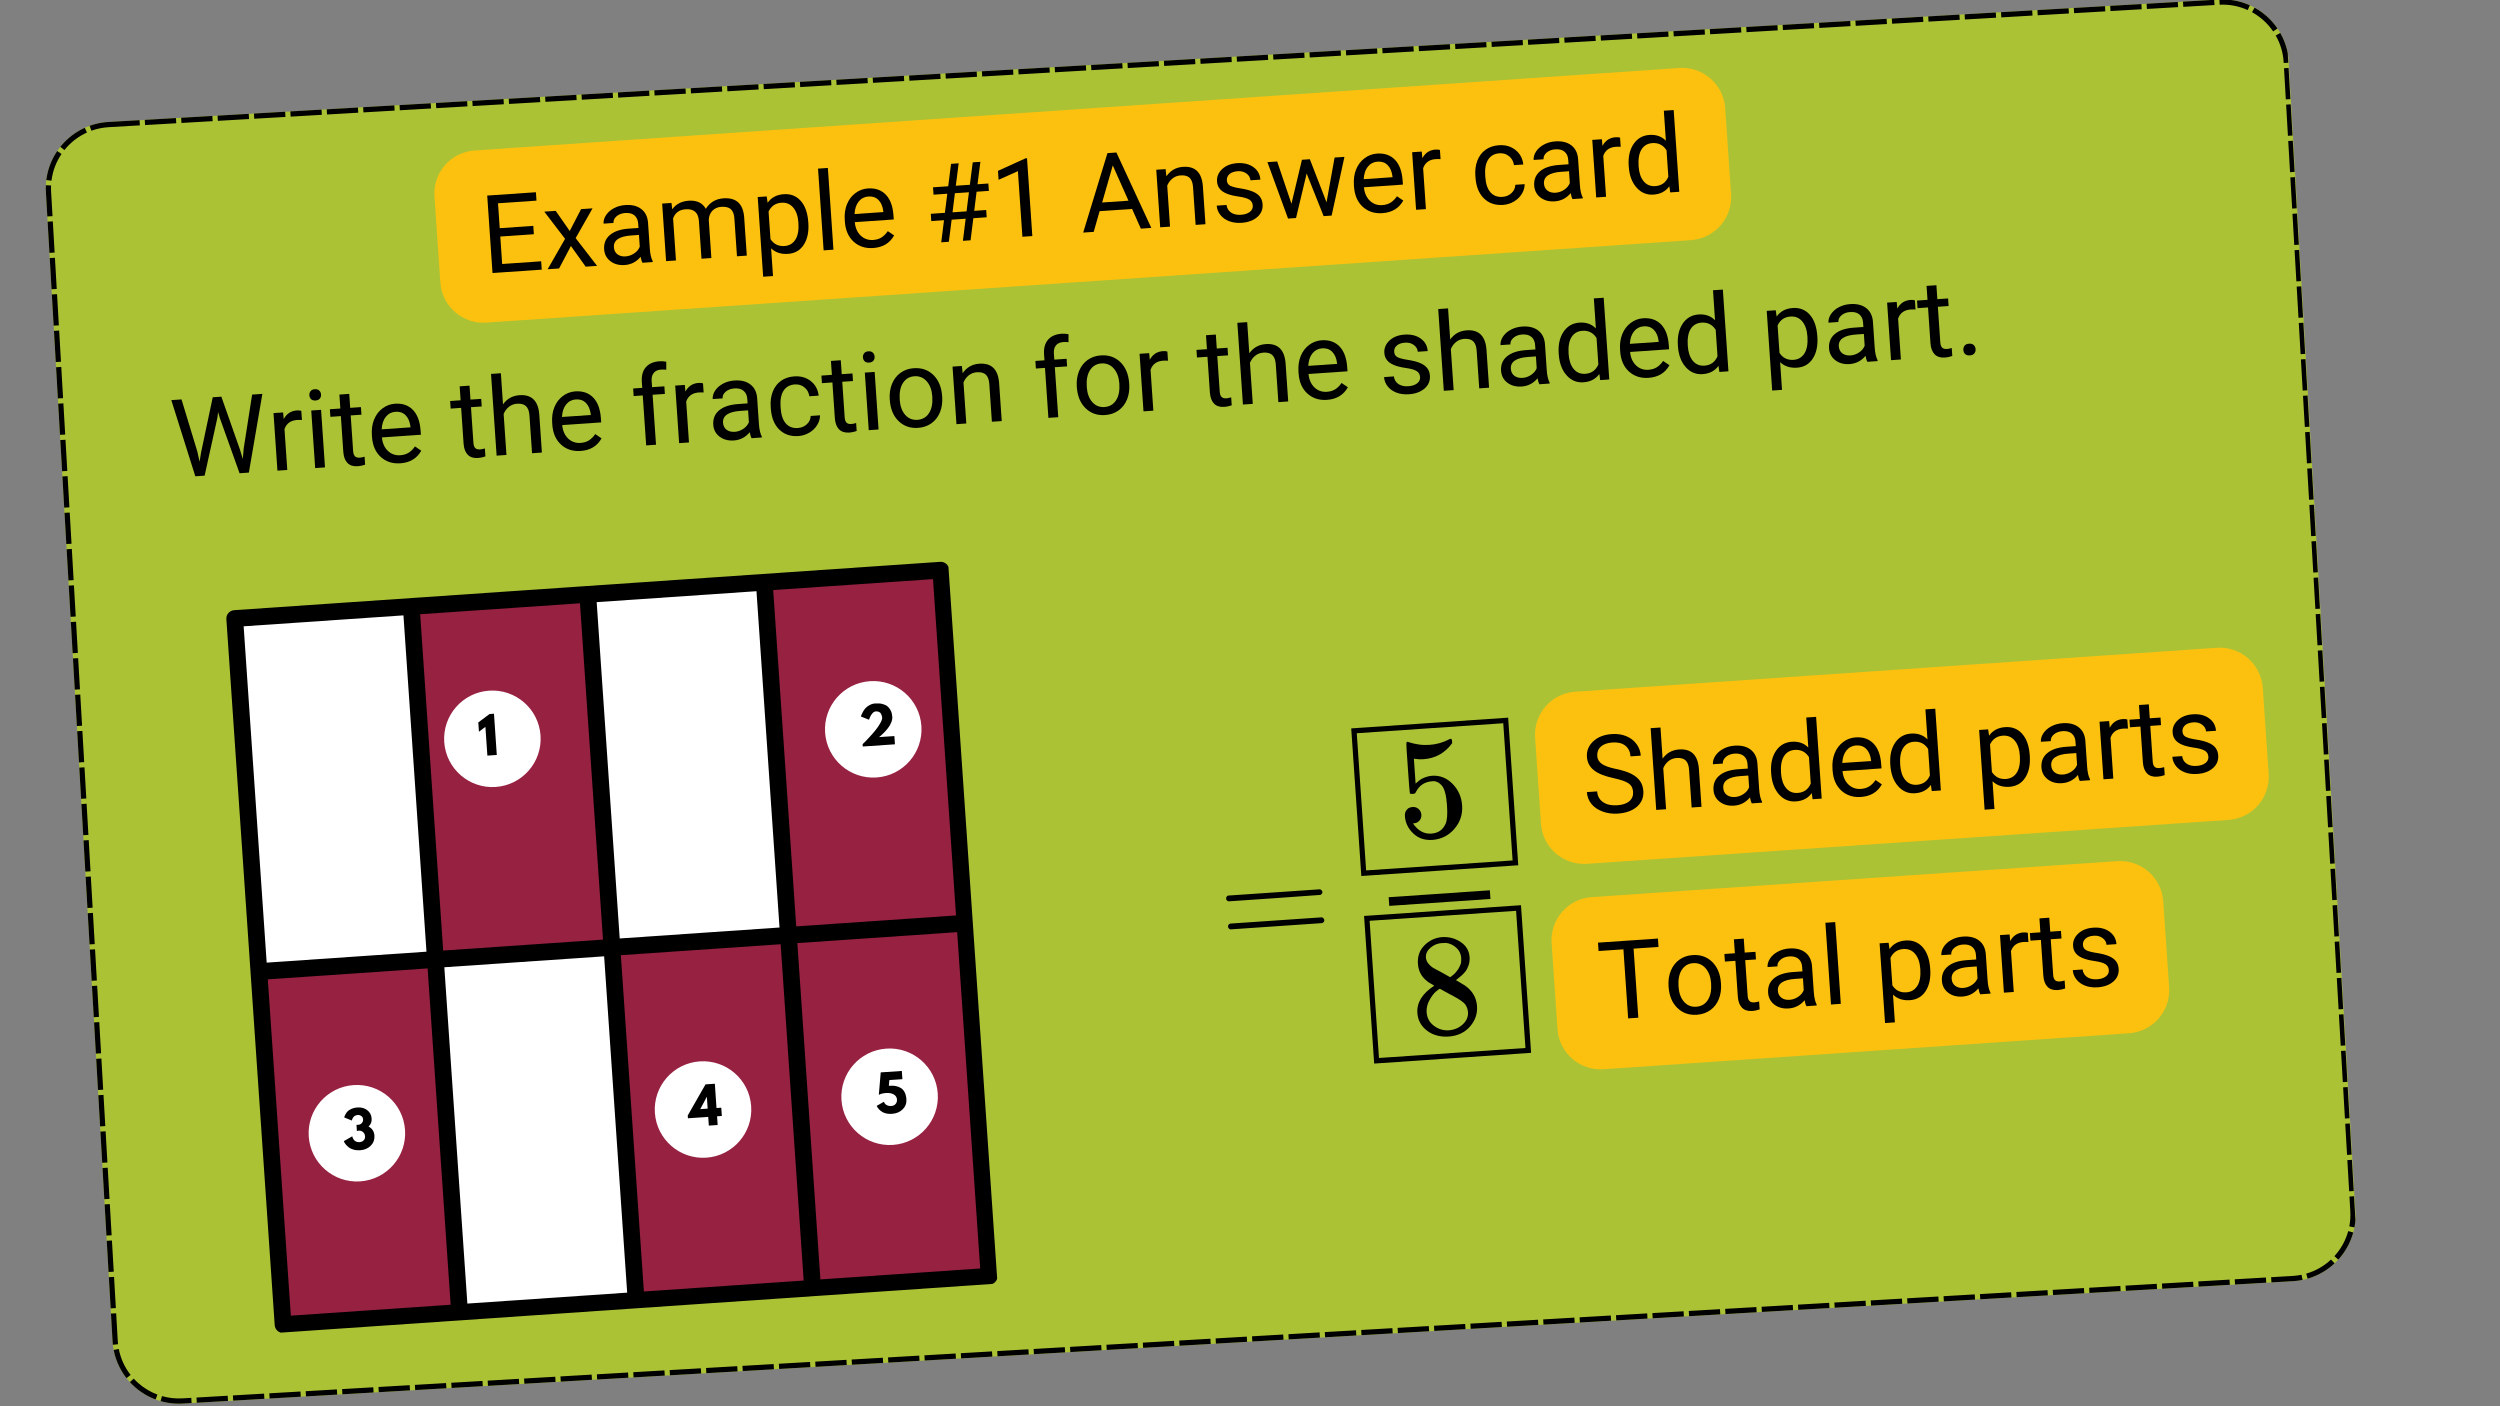 <svg xmlns="http://www.w3.org/2000/svg" xmlns:xlink="http://www.w3.org/1999/xlink" width="1920" viewBox="0 0 1440 810" height="1080" preserveAspectRatio="xMidYMid meet"><rect x="0" y="0" width="1440" height="810" fill="#808080" stroke="none"/><defs><g></g><clipPath id="5180121bf4"><path d="M 26 0 L 1357 0 L 1357 809 L 26 809 Z M 26 0 " clip-rule="nonzero"></path></clipPath><clipPath id="7061b2b77d"><path d="M 24.23 72.477 L 1318.949 -2.629 L 1361.773 735.562 L 67.051 810.668 Z M 24.23 72.477 " clip-rule="nonzero"></path></clipPath><clipPath id="f3d6ab3332"><path d="M 62.414 70.262 L 1277.992 -0.254 C 1288.121 -0.84 1298.066 2.617 1305.645 9.363 C 1313.219 16.109 1317.805 25.59 1318.395 35.719 L 1356.785 697.539 C 1357.371 707.668 1353.914 717.613 1347.168 725.191 C 1340.422 732.766 1330.941 737.352 1320.812 737.941 L 105.234 808.453 C 95.109 809.039 85.164 805.582 77.586 798.836 C 70.008 792.09 65.422 782.609 64.836 772.484 L 26.445 110.66 C 25.855 100.535 29.316 90.586 36.062 83.012 C 42.809 75.434 52.289 70.848 62.414 70.262 Z M 62.414 70.262 " clip-rule="nonzero"></path></clipPath><clipPath id="2bb2945b01"><path d="M 26 0 L 1357 0 L 1357 809 L 26 809 Z M 26 0 " clip-rule="nonzero"></path></clipPath><clipPath id="7800ad1802"><path d="M 24.23 72.477 L 1315.809 -2.445 L 1358.633 735.812 L 67.055 810.734 Z M 24.23 72.477 " clip-rule="nonzero"></path></clipPath><clipPath id="78621763e9"><path d="M 24.23 72.477 L 1316.781 -2.504 L 1359.656 736.641 L 67.105 811.617 Z M 24.23 72.477 " clip-rule="nonzero"></path></clipPath><clipPath id="c571567665"><path d="M 62.414 70.262 L 1277.984 -0.254 C 1288.113 -0.84 1298.059 2.621 1305.633 9.367 C 1313.211 16.109 1317.797 25.59 1318.387 35.719 L 1356.777 697.535 C 1357.363 707.664 1353.902 717.609 1347.156 725.184 C 1340.414 732.762 1330.934 737.348 1320.805 737.938 L 105.234 808.449 C 95.109 809.035 85.16 805.578 77.586 798.832 C 70.008 792.086 65.422 782.605 64.836 772.477 L 26.445 110.66 C 25.855 100.535 29.316 90.586 36.062 83.012 C 42.809 75.434 52.285 70.848 62.414 70.262 Z M 62.414 70.262 " clip-rule="nonzero"></path></clipPath><clipPath id="c66ce35b33"><path d="M 135 335 L 455 335 L 455 757 L 135 757 Z M 135 335 " clip-rule="nonzero"></path></clipPath><clipPath id="e36cba59fa"><path d="M 130.055 351.789 L 546.078 323.305 L 574.562 739.332 L 158.539 767.816 Z M 130.055 351.789 " clip-rule="nonzero"></path></clipPath><clipPath id="0ae064fae0"><path d="M 130.055 351.789 L 546.078 323.305 L 574.562 739.332 L 158.539 767.816 Z M 130.055 351.789 " clip-rule="nonzero"></path></clipPath><clipPath id="de4878b298"><path d="M 149 328 L 570 328 L 570 763 L 149 763 Z M 149 328 " clip-rule="nonzero"></path></clipPath><clipPath id="217460d8a6"><path d="M 130.055 351.789 L 546.078 323.305 L 574.562 739.332 L 158.539 767.816 Z M 130.055 351.789 " clip-rule="nonzero"></path></clipPath><clipPath id="8df4c30f27"><path d="M 130.055 351.789 L 546.078 323.305 L 574.562 739.332 L 158.539 767.816 Z M 130.055 351.789 " clip-rule="nonzero"></path></clipPath><clipPath id="1887f8824b"><path d="M 130 323 L 575 323 L 575 768 L 130 768 Z M 130 323 " clip-rule="nonzero"></path></clipPath><clipPath id="3cac10cf69"><path d="M 130.055 351.789 L 546.078 323.305 L 574.562 739.332 L 158.539 767.816 Z M 130.055 351.789 " clip-rule="nonzero"></path></clipPath><clipPath id="df68b18183"><path d="M 130.055 351.789 L 546.078 323.305 L 574.562 739.332 L 158.539 767.816 Z M 130.055 351.789 " clip-rule="nonzero"></path></clipPath><clipPath id="998d5bd9b1"><path d="M 255 397 L 312 397 L 312 454 L 255 454 Z M 255 397 " clip-rule="nonzero"></path></clipPath><clipPath id="126395d870"><path d="M 253.98 399.723 L 309.449 395.926 L 313.246 451.395 L 257.777 455.191 Z M 253.98 399.723 " clip-rule="nonzero"></path></clipPath><clipPath id="0bceb8e511"><path d="M 281.715 397.824 C 266.398 398.871 254.832 412.141 255.879 427.457 C 256.93 442.773 270.195 454.34 285.512 453.293 C 300.828 452.242 312.398 438.977 311.348 423.66 C 310.301 408.34 297.031 396.773 281.715 397.824 Z M 281.715 397.824 " clip-rule="nonzero"></path></clipPath><clipPath id="c7094ea523"><path d="M 475 392 L 531 392 L 531 448 L 475 448 Z M 475 392 " clip-rule="nonzero"></path></clipPath><clipPath id="cef1bbfee7"><path d="M 473.359 394.258 L 528.828 390.461 L 532.629 445.93 L 477.156 449.73 Z M 473.359 394.258 " clip-rule="nonzero"></path></clipPath><clipPath id="b5b5ce4c0f"><path d="M 501.094 392.359 C 485.777 393.41 474.211 406.676 475.258 421.992 C 476.309 437.312 489.574 448.879 504.891 447.828 C 520.211 446.781 531.777 433.512 530.727 418.195 C 529.68 402.879 516.41 391.312 501.094 392.359 Z M 501.094 392.359 " clip-rule="nonzero"></path></clipPath><clipPath id="2316127ca5"><path d="M 177 624 L 234 624 L 234 681 L 177 681 Z M 177 624 " clip-rule="nonzero"></path></clipPath><clipPath id="ea9e3dca50"><path d="M 175.938 626.906 L 231.406 623.109 L 235.203 678.578 L 179.734 682.375 Z M 175.938 626.906 " clip-rule="nonzero"></path></clipPath><clipPath id="9c85114add"><path d="M 203.672 625.008 C 188.355 626.055 176.785 639.324 177.836 654.641 C 178.883 669.957 192.152 681.523 207.469 680.477 C 222.785 679.426 234.355 666.16 233.305 650.844 C 232.258 635.527 218.988 623.957 203.672 625.008 Z M 203.672 625.008 " clip-rule="nonzero"></path></clipPath><clipPath id="b145ce729c"><path d="M 377 611 L 433 611 L 433 667 L 377 667 Z M 377 611 " clip-rule="nonzero"></path></clipPath><clipPath id="4fe93ed281"><path d="M 375.312 613.254 L 430.781 609.457 L 434.582 664.926 L 379.113 668.723 Z M 375.312 613.254 " clip-rule="nonzero"></path></clipPath><clipPath id="52525f7225"><path d="M 403.047 611.355 C 387.73 612.406 376.164 625.672 377.211 640.988 C 378.262 656.309 391.527 667.875 406.848 666.824 C 422.164 665.777 433.73 652.508 432.68 637.191 C 431.633 621.875 418.367 610.309 403.047 611.355 Z M 403.047 611.355 " clip-rule="nonzero"></path></clipPath><clipPath id="bf5bdd2768"><path d="M 484 603 L 541 603 L 541 660 L 484 660 Z M 484 603 " clip-rule="nonzero"></path></clipPath><clipPath id="eca5337288"><path d="M 482.781 605.898 L 538.25 602.098 L 542.047 657.57 L 486.578 661.367 Z M 482.781 605.898 " clip-rule="nonzero"></path></clipPath><clipPath id="da9e3b2ffa"><path d="M 510.516 604 C 495.199 605.047 483.629 618.316 484.68 633.633 C 485.727 648.949 498.996 660.516 514.312 659.469 C 529.629 658.418 541.195 645.152 540.148 629.836 C 539.102 614.516 525.832 602.949 510.516 604 Z M 510.516 604 " clip-rule="nonzero"></path></clipPath><clipPath id="3372413bf1"><path d="M 706 512 L 763 512 L 763 536 L 706 536 Z M 706 512 " clip-rule="nonzero"></path></clipPath><clipPath id="be578fe3d5"><path d="M 695.887 434.754 L 862.074 423.375 L 873.805 594.703 L 707.617 606.082 Z M 695.887 434.754 " clip-rule="nonzero"></path></clipPath><clipPath id="ccf04d6e9b"><path d="M 695.887 434.754 L 862.074 423.375 L 873.805 594.703 L 707.617 606.082 Z M 695.887 434.754 " clip-rule="nonzero"></path></clipPath><clipPath id="fda7f0d8b6"><path d="M 695.887 434.754 L 862.074 423.375 L 873.805 594.703 L 707.617 606.082 Z M 695.887 434.754 " clip-rule="nonzero"></path></clipPath><clipPath id="1e5bdf16df"><path d="M 809 425 L 843 425 L 843 484 L 809 484 Z M 809 425 " clip-rule="nonzero"></path></clipPath><clipPath id="ac36a5e44e"><path d="M 695.887 434.754 L 862.074 423.375 L 873.805 594.703 L 707.617 606.082 Z M 695.887 434.754 " clip-rule="nonzero"></path></clipPath><clipPath id="68ef1ca2cc"><path d="M 695.887 434.754 L 862.074 423.375 L 873.805 594.703 L 707.617 606.082 Z M 695.887 434.754 " clip-rule="nonzero"></path></clipPath><clipPath id="58eaac9554"><path d="M 695.887 434.754 L 862.074 423.375 L 873.805 594.703 L 707.617 606.082 Z M 695.887 434.754 " clip-rule="nonzero"></path></clipPath><clipPath id="82f3179055"><path d="M 816 539 L 851 539 L 851 598 L 816 598 Z M 816 539 " clip-rule="nonzero"></path></clipPath><clipPath id="58ff35fb00"><path d="M 695.887 434.754 L 862.074 423.375 L 873.805 594.703 L 707.617 606.082 Z M 695.887 434.754 " clip-rule="nonzero"></path></clipPath><clipPath id="19a6ece105"><path d="M 695.887 434.754 L 862.074 423.375 L 873.805 594.703 L 707.617 606.082 Z M 695.887 434.754 " clip-rule="nonzero"></path></clipPath><clipPath id="a371e4c68e"><path d="M 695.887 434.754 L 862.074 423.375 L 873.805 594.703 L 707.617 606.082 Z M 695.887 434.754 " clip-rule="nonzero"></path></clipPath><clipPath id="6e8874a0d7"><path d="M 799 512 L 859 512 L 859 522 L 799 522 Z M 799 512 " clip-rule="nonzero"></path></clipPath><clipPath id="fb20c01e77"><path d="M 695.887 434.754 L 862.074 423.375 L 873.805 594.703 L 707.617 606.082 Z M 695.887 434.754 " clip-rule="nonzero"></path></clipPath><clipPath id="af0b978ddc"><path d="M 695.887 434.754 L 862.074 423.375 L 873.805 594.703 L 707.617 606.082 Z M 695.887 434.754 " clip-rule="nonzero"></path></clipPath><clipPath id="5585568e33"><path d="M 695.887 434.754 L 862.074 423.375 L 873.805 594.703 L 707.617 606.082 Z M 695.887 434.754 " clip-rule="nonzero"></path></clipPath><clipPath id="241ebe9260"><path d="M 778 413 L 875 413 L 875 505 L 778 505 Z M 778 413 " clip-rule="nonzero"></path></clipPath><clipPath id="8759322429"><path d="M 778.305 419.551 L 868.844 413.352 L 874.684 498.652 L 784.145 504.852 Z M 778.305 419.551 " clip-rule="nonzero"></path></clipPath><clipPath id="5d5bf6e1e9"><path d="M 778.305 419.555 L 868.691 413.363 L 874.512 498.395 L 784.125 504.582 Z M 778.305 419.555 " clip-rule="nonzero"></path></clipPath><clipPath id="d5d554d77a"><path d="M 785 521 L 882 521 L 882 613 L 785 613 Z M 785 521 " clip-rule="nonzero"></path></clipPath><clipPath id="9319c72fb2"><path d="M 785.699 527.586 L 876.238 521.387 L 882.078 606.688 L 791.543 612.887 Z M 785.699 527.586 " clip-rule="nonzero"></path></clipPath><clipPath id="7aa37a950e"><path d="M 785.699 527.59 L 876.086 521.398 L 881.91 606.43 L 791.523 612.617 Z M 785.699 527.59 " clip-rule="nonzero"></path></clipPath></defs><g clip-path="url(#5180121bf4)"><g clip-path="url(#7061b2b77d)"><g clip-path="url(#f3d6ab3332)"><path fill="#abc235" d="M 24.23 72.477 L 1316.066 -2.461 L 1358.887 735.73 L 67.051 810.668 Z M 24.23 72.477 " fill-opacity="1" fill-rule="nonzero"></path></g></g></g><g clip-path="url(#2bb2945b01)"><g clip-path="url(#7800ad1802)"><g clip-path="url(#78621763e9)"><g clip-path="url(#c571567665)"><path fill="#000000" d="M 83.207 66.051 L 101.176 65.008 L 101.523 70.996 L 83.555 72.039 Z M 104.172 64.832 L 122.141 63.789 L 122.488 69.781 L 104.52 70.824 Z M 125.137 63.617 L 143.105 62.574 L 143.453 68.562 L 125.48 69.605 Z M 146.102 62.402 L 164.07 61.359 L 164.418 67.348 L 146.445 68.391 Z M 167.062 61.184 L 185.035 60.141 L 185.383 66.133 L 167.41 67.176 Z M 188.027 59.969 L 206 58.926 L 206.348 64.918 L 188.375 65.957 Z M 208.992 58.754 L 226.965 57.711 L 227.312 63.699 L 209.34 64.742 Z M 229.957 57.535 L 247.93 56.492 L 248.277 62.484 L 230.305 63.527 Z M 250.922 56.32 L 268.895 55.277 L 269.242 61.27 L 251.27 62.309 Z M 271.887 55.105 L 289.859 54.062 L 290.207 60.051 L 272.234 61.094 Z M 292.852 53.887 L 310.824 52.844 L 311.172 58.836 L 293.199 59.879 Z M 313.816 52.672 L 331.789 51.629 L 332.137 57.621 L 314.164 58.66 Z M 334.781 51.457 L 352.754 50.414 L 353.102 56.402 L 335.129 57.445 Z M 355.746 50.238 L 373.719 49.195 L 374.066 55.188 L 356.094 56.23 Z M 376.711 49.023 L 394.684 47.98 L 395.027 53.973 L 377.059 55.012 Z M 397.676 47.809 L 415.648 46.766 L 415.992 52.754 L 398.023 53.797 Z M 418.641 46.59 L 436.609 45.547 L 436.957 51.539 L 418.988 52.582 Z M 439.605 45.375 L 457.574 44.332 L 457.922 50.324 L 439.953 51.363 Z M 460.57 44.16 L 478.539 43.117 L 478.887 49.105 L 460.918 50.148 Z M 481.535 42.941 L 499.504 41.898 L 499.852 47.891 L 481.883 48.934 Z M 502.5 41.727 L 520.469 40.684 L 520.816 46.676 L 502.848 47.715 Z M 523.465 40.512 L 541.434 39.469 L 541.781 45.457 L 523.812 46.5 Z M 544.43 39.293 L 562.398 38.254 L 562.746 44.242 L 544.777 45.285 Z M 565.395 38.078 L 583.363 37.035 L 583.711 43.027 L 565.742 44.066 Z M 586.359 36.863 L 604.328 35.82 L 604.676 41.809 L 586.707 42.852 Z M 607.324 35.645 L 625.293 34.605 L 625.641 40.594 L 607.672 41.637 Z M 628.289 34.43 L 646.258 33.387 L 646.605 39.379 L 628.637 40.418 Z M 649.254 33.215 L 667.223 32.172 L 667.57 38.16 L 649.602 39.203 Z M 670.219 31.996 L 688.188 30.957 L 688.535 36.945 L 670.566 37.988 Z M 691.184 30.781 L 709.152 29.738 L 709.5 35.73 L 691.531 36.77 Z M 712.148 29.566 L 730.117 28.523 L 730.465 34.512 L 712.496 35.555 Z M 733.113 28.348 L 751.082 27.309 L 751.43 33.297 L 733.461 34.34 Z M 754.078 27.133 L 772.047 26.09 L 772.395 32.082 L 754.426 33.121 Z M 775.043 25.918 L 793.012 24.875 L 793.359 30.863 L 775.391 31.906 Z M 796.008 24.699 L 813.977 23.66 L 814.324 29.648 L 796.355 30.691 Z M 816.973 23.484 L 834.941 22.441 L 835.289 28.434 L 817.32 29.477 Z M 837.938 22.27 L 855.906 21.227 L 856.254 27.215 L 838.285 28.258 Z M 858.902 21.051 L 876.871 20.012 L 877.219 26 L 859.25 27.043 Z M 879.867 19.836 L 897.836 18.793 L 898.184 24.785 L 880.215 25.828 Z M 900.832 18.621 L 918.801 17.578 L 919.148 23.566 L 901.18 24.609 Z M 921.797 17.402 L 939.766 16.363 L 940.113 22.352 L 922.145 23.395 Z M 942.762 16.188 L 960.73 15.145 L 961.078 21.137 L 943.109 22.18 Z M 963.727 14.973 L 981.695 13.93 L 982.043 19.918 L 964.074 20.961 Z M 984.691 13.754 L 1002.66 12.715 L 1003.008 18.703 L 985.039 19.746 Z M 1005.656 12.539 L 1023.625 11.496 L 1023.973 17.488 L 1006.004 18.531 Z M 1026.621 11.324 L 1044.59 10.281 L 1044.938 16.27 L 1026.969 17.312 Z M 1047.586 10.105 L 1065.555 9.066 L 1065.902 15.055 L 1047.93 16.098 Z M 1068.551 8.891 L 1086.52 7.848 L 1086.867 13.84 L 1068.895 14.883 Z M 1089.516 7.676 L 1107.484 6.633 L 1107.832 12.621 L 1089.859 13.664 Z M 1110.477 6.461 L 1128.449 5.418 L 1128.797 11.406 L 1110.824 12.449 Z M 1131.441 5.242 L 1149.414 4.199 L 1149.762 10.191 L 1131.789 11.234 Z M 1152.406 4.027 L 1170.379 2.984 L 1170.727 8.973 L 1152.754 10.016 Z M 1173.371 2.812 L 1191.344 1.77 L 1191.691 7.758 L 1173.719 8.801 Z M 1194.336 1.594 L 1212.309 0.551 L 1212.656 6.543 L 1194.684 7.586 Z M 1215.301 0.379 L 1233.273 -0.664 L 1233.621 5.324 L 1215.648 6.367 Z M 1236.266 -0.836 L 1254.238 -1.879 L 1254.586 4.109 L 1236.613 5.152 Z M 1257.23 -2.055 L 1275.203 -3.098 L 1275.551 2.895 L 1257.578 3.938 Z M 1278.23 -3.27 C 1284.824 -3.586 1291.129 -2.387 1297.148 0.324 L 1294.684 5.797 C 1289.539 3.477 1284.152 2.453 1278.516 2.723 Z M 1300.047 1.773 C 1302.777 3.27 1305.305 5.055 1307.629 7.125 C 1310.172 9.387 1312.395 11.922 1314.309 14.734 L 1309.348 18.109 C 1307.715 15.707 1305.812 13.539 1303.641 11.605 C 1301.652 9.836 1299.492 8.312 1297.16 7.031 Z M 1316.023 17.48 C 1319.223 23.086 1321.008 29.105 1321.379 35.543 L 1321.402 35.945 L 1315.414 36.289 L 1315.391 35.891 C 1315.07 30.391 1313.547 25.242 1310.812 20.457 Z M 1321.578 38.938 L 1322.621 56.906 L 1316.629 57.254 L 1315.586 39.285 Z M 1322.793 59.902 L 1323.836 77.871 L 1317.848 78.219 L 1316.805 60.25 Z M 1324.008 80.867 L 1325.051 98.836 L 1319.062 99.184 L 1318.02 81.215 Z M 1325.227 101.832 L 1326.27 119.801 L 1320.277 120.148 L 1319.234 102.18 Z M 1326.441 122.797 L 1327.484 140.766 L 1321.496 141.113 L 1320.453 123.145 Z M 1327.656 143.762 L 1328.699 161.73 L 1322.711 162.078 L 1321.668 144.109 Z M 1328.875 164.727 L 1329.918 182.695 L 1323.926 183.043 L 1322.883 165.074 Z M 1330.09 185.691 L 1331.133 203.66 L 1325.145 204.008 L 1324.102 186.039 Z M 1331.305 206.656 L 1332.348 224.625 L 1326.359 224.973 L 1325.316 207.004 Z M 1332.523 227.621 L 1333.566 245.59 L 1327.574 245.938 L 1326.531 227.969 Z M 1333.738 248.586 L 1334.781 266.555 L 1328.789 266.902 L 1327.75 248.934 Z M 1334.953 269.551 L 1335.996 287.52 L 1330.008 287.867 L 1328.965 269.898 Z M 1336.172 290.516 L 1337.215 308.484 L 1331.223 308.832 L 1330.18 290.863 Z M 1337.387 311.48 L 1338.43 329.449 L 1332.438 329.797 L 1331.398 311.828 Z M 1338.602 332.445 L 1339.645 350.414 L 1333.656 350.762 L 1332.613 332.793 Z M 1339.82 353.41 L 1340.863 371.379 L 1334.871 371.727 L 1333.828 353.758 Z M 1341.035 374.375 L 1342.078 392.344 L 1336.086 392.691 L 1335.047 374.723 Z M 1342.25 395.34 L 1343.293 413.309 L 1337.305 413.656 L 1336.262 395.688 Z M 1343.469 416.305 L 1344.512 434.273 L 1338.52 434.621 L 1337.477 416.652 Z M 1344.684 437.27 L 1345.727 455.238 L 1339.734 455.586 L 1338.695 437.617 Z M 1345.898 458.234 L 1346.941 476.203 L 1340.953 476.551 L 1339.91 458.582 Z M 1347.117 479.199 L 1348.16 497.168 L 1342.168 497.516 L 1341.125 479.547 Z M 1348.332 500.164 L 1349.375 518.133 L 1343.383 518.48 L 1342.344 500.512 Z M 1349.547 521.129 L 1350.59 539.098 L 1344.602 539.445 L 1343.559 521.477 Z M 1350.766 542.094 L 1351.809 560.062 L 1345.816 560.41 L 1344.773 542.441 Z M 1351.98 563.059 L 1353.023 581.027 L 1347.031 581.375 L 1345.992 563.406 Z M 1353.195 584.023 L 1354.238 601.992 L 1348.25 602.34 L 1347.207 584.371 Z M 1354.414 604.988 L 1355.453 622.957 L 1349.465 623.305 L 1348.422 605.336 Z M 1355.629 625.953 L 1356.672 643.922 L 1350.68 644.27 L 1349.641 626.301 Z M 1356.844 646.918 L 1357.887 664.887 L 1351.898 665.234 L 1350.855 647.266 Z M 1358.062 667.883 L 1359.102 685.852 L 1353.113 686.199 L 1352.07 668.23 Z M 1359.277 688.848 L 1359.77 697.363 C 1359.969 700.785 1359.746 704.18 1359.098 707.547 L 1353.207 706.414 C 1353.758 703.535 1353.949 700.633 1353.781 697.707 L 1353.289 689.191 Z M 1358.359 710.699 C 1356.656 716.891 1353.668 722.383 1349.398 727.18 L 1349.062 727.551 L 1344.609 723.535 L 1344.918 723.191 C 1348.566 719.094 1351.117 714.398 1352.574 709.109 Z M 1346.766 729.879 C 1341.949 734.383 1336.371 737.551 1330.031 739.383 L 1328.367 733.617 C 1333.785 732.055 1338.551 729.348 1342.668 725.496 Z M 1326.895 740.156 C 1324.941 740.559 1322.969 740.816 1320.98 740.93 L 1308.516 741.652 L 1308.168 735.664 L 1320.633 734.941 C 1322.332 734.844 1324.016 734.621 1325.684 734.277 Z M 1305.523 741.828 L 1287.551 742.871 L 1287.203 736.879 L 1305.176 735.836 Z M 1284.559 743.043 L 1266.586 744.086 L 1266.238 738.098 L 1284.211 737.055 Z M 1263.594 744.258 L 1245.621 745.301 L 1245.273 739.312 L 1263.246 738.27 Z M 1242.629 745.477 L 1224.656 746.52 L 1224.309 740.527 L 1242.281 739.484 Z M 1221.664 746.691 L 1203.691 747.734 L 1203.344 741.746 L 1221.316 740.703 Z M 1200.699 747.906 L 1182.727 748.949 L 1182.379 742.961 L 1200.352 741.918 Z M 1179.734 749.125 L 1161.762 750.168 L 1161.414 744.176 L 1179.387 743.133 Z M 1158.77 750.34 L 1140.797 751.383 L 1140.449 745.395 L 1158.422 744.352 Z M 1137.805 751.555 L 1119.832 752.598 L 1119.484 746.609 L 1137.457 745.566 Z M 1116.84 752.773 L 1098.867 753.816 L 1098.523 747.824 L 1116.492 746.781 Z M 1095.875 753.988 L 1077.902 755.031 L 1077.559 749.043 L 1095.527 748 Z M 1074.91 755.203 L 1056.941 756.246 L 1056.594 750.258 L 1074.562 749.215 Z M 1053.945 756.422 L 1035.977 757.465 L 1035.629 751.473 L 1053.598 750.43 Z M 1032.98 757.637 L 1015.012 758.68 L 1014.664 752.691 L 1032.633 751.648 Z M 1012.016 758.852 L 994.047 759.895 L 993.699 753.906 L 1011.668 752.863 Z M 991.051 760.07 L 973.082 761.113 L 972.734 755.121 L 990.703 754.078 Z M 970.086 761.285 L 952.117 762.328 L 951.77 756.34 L 969.738 755.297 Z M 949.121 762.5 L 931.152 763.543 L 930.805 757.555 L 948.773 756.512 Z M 928.156 763.719 L 910.188 764.762 L 909.84 758.77 L 927.809 757.727 Z M 907.191 764.934 L 889.223 765.977 L 888.875 759.984 L 906.844 758.945 Z M 886.227 766.148 L 868.258 767.191 L 867.91 761.203 L 885.879 760.16 Z M 865.262 767.367 L 847.293 768.41 L 846.945 762.418 L 864.914 761.375 Z M 844.297 768.582 L 826.328 769.625 L 825.98 763.633 L 843.949 762.594 Z M 823.332 769.797 L 805.363 770.84 L 805.016 764.852 L 822.984 763.809 Z M 802.367 771.016 L 784.398 772.059 L 784.051 766.066 L 802.02 765.023 Z M 781.402 772.23 L 763.434 773.273 L 763.086 767.281 L 781.055 766.242 Z M 760.438 773.445 L 742.469 774.488 L 742.121 768.5 L 760.09 767.457 Z M 739.473 774.664 L 721.504 775.707 L 721.156 769.715 L 739.125 768.672 Z M 718.508 775.879 L 700.539 776.922 L 700.191 770.93 L 718.16 769.891 Z M 697.543 777.094 L 679.574 778.137 L 679.227 772.148 L 697.195 771.105 Z M 676.578 778.312 L 658.609 779.355 L 658.262 773.363 L 676.23 772.32 Z M 655.613 779.527 L 637.645 780.57 L 637.297 774.578 L 655.266 773.539 Z M 634.648 780.742 L 616.68 781.785 L 616.332 775.797 L 634.301 774.754 Z M 613.684 781.961 L 595.715 783 L 595.367 777.012 L 613.336 775.969 Z M 592.719 783.176 L 574.75 784.219 L 574.402 778.227 L 592.371 777.188 Z M 571.754 784.391 L 553.785 785.434 L 553.438 779.445 L 571.406 778.402 Z M 550.789 785.609 L 532.82 786.648 L 532.473 780.66 L 550.441 779.617 Z M 529.824 786.824 L 511.855 787.867 L 511.508 781.875 L 529.477 780.836 Z M 508.859 788.039 L 490.891 789.082 L 490.543 783.094 L 508.512 782.051 Z M 487.895 789.258 L 469.926 790.297 L 469.578 784.309 L 487.547 783.266 Z M 466.93 790.473 L 448.961 791.516 L 448.613 785.523 L 466.586 784.484 Z M 445.965 791.688 L 427.996 792.73 L 427.648 786.742 L 445.621 785.699 Z M 425.004 792.906 L 407.031 793.945 L 406.684 787.957 L 424.656 786.914 Z M 404.039 794.121 L 386.066 795.164 L 385.719 789.172 L 403.691 788.133 Z M 383.074 795.336 L 365.102 796.379 L 364.754 790.391 L 382.727 789.348 Z M 362.109 796.555 L 344.137 797.594 L 343.789 791.605 L 361.762 790.562 Z M 341.145 797.77 L 323.172 798.812 L 322.824 792.82 L 340.797 791.777 Z M 320.18 798.984 L 302.207 800.027 L 301.859 794.039 L 319.832 792.996 Z M 299.215 800.203 L 281.242 801.242 L 280.895 795.254 L 298.867 794.211 Z M 278.25 801.418 L 260.277 802.461 L 259.93 796.469 L 277.902 795.426 Z M 257.285 802.633 L 239.312 803.676 L 238.965 797.688 L 256.938 796.645 Z M 236.32 803.852 L 218.348 804.891 L 218 798.902 L 235.973 797.859 Z M 215.355 805.066 L 197.383 806.109 L 197.039 800.117 L 215.008 799.074 Z M 194.391 806.281 L 176.418 807.324 L 176.074 801.336 L 194.043 800.293 Z M 173.426 807.5 L 155.457 808.539 L 155.109 802.551 L 173.078 801.508 Z M 152.461 808.715 L 134.492 809.758 L 134.145 803.766 L 152.113 802.723 Z M 131.496 809.93 L 113.527 810.973 L 113.18 804.984 L 131.148 803.941 Z M 110.531 811.148 L 105.41 811.445 C 100.738 811.715 96.152 811.207 91.656 809.918 L 93.309 804.148 C 97.152 805.25 101.07 805.684 105.062 805.453 L 110.184 805.156 Z M 88.582 808.902 C 83.762 807.102 79.434 804.492 75.59 801.07 C 74.543 800.141 73.547 799.156 72.602 798.121 L 77.023 794.07 C 77.832 794.953 78.684 795.793 79.582 796.59 C 82.863 799.512 86.562 801.746 90.684 803.281 Z M 70.512 795.656 C 66.453 790.457 63.789 784.621 62.531 778.145 L 68.418 776.996 C 69.496 782.531 71.77 787.52 75.242 791.965 Z M 62.035 774.941 C 61.949 774.18 61.883 773.418 61.84 772.652 L 60.918 756.797 L 66.91 756.449 L 67.828 772.305 C 67.867 772.957 67.922 773.609 67.996 774.262 Z M 60.746 753.801 L 59.703 735.832 L 65.695 735.484 L 66.734 753.453 Z M 59.531 732.836 L 58.488 714.867 L 64.477 714.52 L 65.52 732.488 Z M 58.312 711.871 L 57.273 693.902 L 63.262 693.555 L 64.305 711.523 Z M 57.098 690.906 L 56.055 672.938 L 62.047 672.59 L 63.086 690.559 Z M 55.883 669.941 L 54.84 651.973 L 60.828 651.625 L 61.871 669.594 Z M 54.664 648.977 L 53.625 631.008 L 59.613 630.66 L 60.656 648.629 Z M 53.449 628.012 L 52.406 610.043 L 58.398 609.695 L 59.438 627.664 Z M 52.234 607.047 L 51.191 589.078 L 57.18 588.73 L 58.223 606.699 Z M 51.016 586.082 L 49.977 568.113 L 55.965 567.766 L 57.008 585.734 Z M 49.801 565.117 L 48.758 547.148 L 54.75 546.801 L 55.789 564.77 Z M 48.586 544.152 L 47.543 526.184 L 53.531 525.836 L 54.574 543.805 Z M 47.367 523.188 L 46.328 505.219 L 52.316 504.871 L 53.359 522.84 Z M 46.152 502.223 L 45.109 484.254 L 51.102 483.906 L 52.145 501.875 Z M 44.938 481.258 L 43.895 463.289 L 49.883 462.941 L 50.926 480.91 Z M 43.719 460.293 L 42.68 442.324 L 48.668 441.977 L 49.711 459.945 Z M 42.504 439.328 L 41.461 421.359 L 47.453 421.012 L 48.496 438.98 Z M 41.289 418.363 L 40.246 400.395 L 46.234 400.047 L 47.277 418.016 Z M 40.07 397.398 L 39.031 379.43 L 45.02 379.082 L 46.062 397.051 Z M 38.855 376.434 L 37.812 358.465 L 43.805 358.117 L 44.848 376.086 Z M 37.641 355.469 L 36.598 337.5 L 42.586 337.152 L 43.629 355.121 Z M 36.422 334.504 L 35.383 316.535 L 41.371 316.188 L 42.414 334.156 Z M 35.207 313.539 L 34.164 295.57 L 40.156 295.223 L 41.199 313.195 Z M 33.992 292.574 L 32.949 274.605 L 38.938 274.258 L 39.98 292.23 Z M 32.773 271.613 L 31.734 253.641 L 37.723 253.293 L 38.766 271.266 Z M 31.559 250.648 L 30.516 232.676 L 36.508 232.328 L 37.551 250.301 Z M 30.344 229.684 L 29.301 211.711 L 35.289 211.363 L 36.332 229.336 Z M 29.125 208.719 L 28.086 190.746 L 34.074 190.398 L 35.117 208.371 Z M 27.91 187.754 L 26.867 169.781 L 32.859 169.434 L 33.902 187.406 Z M 26.695 166.789 L 25.652 148.816 L 31.641 148.469 L 32.684 166.441 Z M 25.48 145.824 L 24.438 127.852 L 30.426 127.504 L 31.469 145.477 Z M 24.262 124.859 L 23.449 110.836 C 23.367 109.406 23.359 107.98 23.422 106.551 L 29.418 106.828 C 29.359 108.047 29.367 109.266 29.438 110.488 L 30.254 124.512 Z M 23.699 103.336 C 24.516 96.789 26.773 90.781 30.473 85.32 L 35.441 88.684 C 32.281 93.352 30.352 98.484 29.652 104.078 Z M 32.391 82.711 C 32.855 82.133 33.328 81.566 33.82 81.016 C 37.699 76.66 42.293 73.281 47.605 70.875 L 50.082 76.34 C 45.543 78.395 41.617 81.285 38.301 85.004 C 37.883 85.477 37.477 85.961 37.082 86.453 Z M 50.602 69.656 C 54.363 68.293 58.246 67.496 62.242 67.266 L 80.211 66.223 L 80.559 72.211 L 62.59 73.254 C 59.172 73.453 55.859 74.133 52.641 75.297 Z M 50.602 69.656 " fill-opacity="1" fill-rule="nonzero"></path></g></g></g></g><g fill="#000000" fill-opacity="1"><g transform="translate(99.848, 275.203)"><g><path d="M 13.828 -15.078 L 15.109 -9.266 L 15.984 -14.641 L 22.688 -46.375 L 27.656 -46.719 L 38.391 -16.172 L 40 -10.875 L 40.531 -16.938 L 45.375 -47.922 L 51.281 -48.328 L 43.5 -2.984 L 38.141 -2.609 L 26.75 -34.5 L 25.797 -37.859 L 25.328 -34.406 L 18.016 -1.234 L 12.656 -0.859 L -1.172 -44.734 L 4.703 -45.141 Z M 13.828 -15.078 "></path></g></g></g><g fill="#000000" fill-opacity="1"><g transform="translate(155.524, 271.391)"><g><path d="M 18.391 -29.469 C 17.523 -29.539 16.586 -29.547 15.578 -29.484 C 11.867 -29.223 9.457 -27.469 8.344 -24.219 L 9.953 -0.688 L 4.281 -0.297 L 2.016 -33.453 L 7.547 -33.828 L 7.906 -30 C 9.551 -33.094 12.078 -34.754 15.484 -34.984 C 16.586 -35.055 17.438 -34.973 18.031 -34.734 Z M 18.391 -29.469 "></path></g></g></g><g fill="#000000" fill-opacity="1"><g transform="translate(176.759, 269.937)"><g><path d="M 10.438 -0.719 L 4.781 -0.328 L 2.516 -33.484 L 8.172 -33.875 Z M 1.438 -42.25 C 1.375 -43.164 1.602 -43.957 2.125 -44.625 C 2.645 -45.301 3.457 -45.676 4.562 -45.75 C 5.676 -45.832 6.535 -45.57 7.141 -44.969 C 7.754 -44.375 8.094 -43.617 8.156 -42.703 C 8.219 -41.785 7.984 -41 7.453 -40.344 C 6.93 -39.695 6.113 -39.332 5 -39.25 C 3.895 -39.176 3.039 -39.426 2.438 -40 C 1.832 -40.582 1.5 -41.332 1.438 -42.25 Z M 1.438 -42.25 "></path></g></g></g><g fill="#000000" fill-opacity="1"><g transform="translate(191.988, 268.895)"><g><path d="M 9.172 -42.016 L 9.719 -33.984 L 15.906 -34.406 L 16.203 -30.031 L 10.016 -29.609 L 11.422 -9.047 C 11.516 -7.711 11.859 -6.727 12.453 -6.094 C 13.047 -5.469 14.008 -5.203 15.344 -5.297 C 15.977 -5.336 16.867 -5.52 18.016 -5.844 L 18.328 -1.25 C 16.867 -0.738 15.43 -0.438 14.016 -0.344 C 11.484 -0.176 9.52 -0.812 8.125 -2.25 C 6.738 -3.695 5.945 -5.832 5.75 -8.656 L 4.344 -29.219 L -1.688 -28.797 L -1.984 -33.172 L 4.047 -33.594 L 3.5 -41.625 Z M 9.172 -42.016 "></path></g></g></g><g fill="#000000" fill-opacity="1"><g transform="translate(212.488, 267.491)"><g><path d="M 18.094 -0.625 C 13.594 -0.32 9.832 -1.547 6.812 -4.297 C 3.801 -7.055 2.125 -10.91 1.781 -15.859 L 1.719 -16.875 C 1.488 -20.176 1.91 -23.16 2.984 -25.828 C 4.066 -28.504 5.688 -30.648 7.844 -32.266 C 10 -33.879 12.395 -34.773 15.031 -34.953 C 19.332 -35.242 22.773 -34.051 25.359 -31.375 C 27.941 -28.707 29.414 -24.727 29.781 -19.438 L 29.953 -17.078 L 7.5 -15.531 C 7.801 -12.27 8.93 -9.695 10.891 -7.812 C 12.859 -5.926 15.254 -5.078 18.078 -5.266 C 20.078 -5.41 21.742 -5.938 23.078 -6.844 C 24.422 -7.758 25.566 -8.93 26.516 -10.359 L 30.156 -7.891 C 27.676 -3.43 23.656 -1.008 18.094 -0.625 Z M 15.344 -30.312 C 13.051 -30.156 11.188 -29.188 9.75 -27.406 C 8.32 -25.633 7.523 -23.234 7.359 -20.203 L 23.969 -21.344 L 23.938 -21.781 C 23.57 -24.645 22.641 -26.82 21.141 -28.312 C 19.648 -29.812 17.719 -30.477 15.344 -30.312 Z M 15.344 -30.312 "></path></g></g></g><g fill="#000000" fill-opacity="1"><g transform="translate(245.734, 265.215)"><g></g></g></g><g fill="#000000" fill-opacity="1"><g transform="translate(261.27, 264.151)"><g><path d="M 9.172 -42.016 L 9.719 -33.984 L 15.906 -34.406 L 16.203 -30.031 L 10.016 -29.609 L 11.422 -9.047 C 11.516 -7.711 11.859 -6.727 12.453 -6.094 C 13.047 -5.469 14.008 -5.203 15.344 -5.297 C 15.977 -5.336 16.867 -5.52 18.016 -5.844 L 18.328 -1.25 C 16.867 -0.738 15.43 -0.438 14.016 -0.344 C 11.484 -0.176 9.52 -0.812 8.125 -2.25 C 6.738 -3.695 5.945 -5.832 5.75 -8.656 L 4.344 -29.219 L -1.688 -28.797 L -1.984 -33.172 L 4.047 -33.594 L 3.5 -41.625 Z M 9.172 -42.016 "></path></g></g></g><g fill="#000000" fill-opacity="1"><g transform="translate(281.769, 262.748)"><g><path d="M 7.953 -29.828 C 10.266 -33.078 13.43 -34.844 17.453 -35.125 C 24.453 -35.602 28.254 -31.895 28.859 -24 L 30.359 -2.078 L 24.688 -1.688 L 23.188 -23.641 C 23 -26.023 22.332 -27.754 21.188 -28.828 C 20.039 -29.898 18.332 -30.359 16.062 -30.203 C 14.227 -30.078 12.648 -29.473 11.328 -28.391 C 10.004 -27.316 9.004 -25.957 8.328 -24.312 L 9.953 -0.688 L 4.281 -0.297 L 1.062 -47.375 L 6.734 -47.766 Z M 7.953 -29.828 "></path></g></g></g><g fill="#000000" fill-opacity="1"><g transform="translate(316.334, 260.381)"><g><path d="M 18.094 -0.625 C 13.594 -0.32 9.832 -1.547 6.812 -4.297 C 3.801 -7.055 2.125 -10.91 1.781 -15.859 L 1.719 -16.875 C 1.488 -20.176 1.91 -23.16 2.984 -25.828 C 4.066 -28.504 5.688 -30.648 7.844 -32.266 C 10 -33.879 12.395 -34.773 15.031 -34.953 C 19.332 -35.242 22.773 -34.051 25.359 -31.375 C 27.941 -28.707 29.414 -24.727 29.781 -19.438 L 29.953 -17.078 L 7.5 -15.531 C 7.801 -12.27 8.93 -9.695 10.891 -7.812 C 12.859 -5.926 15.254 -5.078 18.078 -5.266 C 20.078 -5.41 21.742 -5.938 23.078 -6.844 C 24.422 -7.758 25.566 -8.93 26.516 -10.359 L 30.156 -7.891 C 27.676 -3.43 23.656 -1.008 18.094 -0.625 Z M 15.344 -30.312 C 13.051 -30.156 11.188 -29.188 9.75 -27.406 C 8.32 -25.633 7.523 -23.234 7.359 -20.203 L 23.969 -21.344 L 23.938 -21.781 C 23.57 -24.645 22.641 -26.82 21.141 -28.312 C 19.648 -29.812 17.719 -30.477 15.344 -30.312 Z M 15.344 -30.312 "></path></g></g></g><g fill="#000000" fill-opacity="1"><g transform="translate(349.58, 258.105)"><g></g></g></g><g fill="#000000" fill-opacity="1"><g transform="translate(365.116, 257.041)"><g><path d="M 7.078 -0.484 L 5.109 -29.266 L -0.125 -28.906 L -0.422 -33.281 L 4.812 -33.641 L 4.578 -37.031 C 4.328 -40.594 5.086 -43.41 6.859 -45.484 C 8.629 -47.555 11.25 -48.711 14.719 -48.953 C 16.031 -49.035 17.344 -48.945 18.656 -48.688 L 18.656 -44.078 C 17.688 -44.191 16.656 -44.211 15.562 -44.141 C 13.727 -44.016 12.348 -43.379 11.422 -42.234 C 10.492 -41.098 10.098 -39.523 10.234 -37.516 L 10.484 -34.031 L 17.562 -34.516 L 17.859 -30.141 L 10.781 -29.656 L 12.75 -0.875 Z M 7.078 -0.484 "></path></g></g></g><g fill="#000000" fill-opacity="1"><g transform="translate(386.902, 255.55)"><g><path d="M 18.391 -29.469 C 17.523 -29.539 16.586 -29.547 15.578 -29.484 C 11.867 -29.223 9.457 -27.469 8.344 -24.219 L 9.953 -0.688 L 4.281 -0.297 L 2.016 -33.453 L 7.547 -33.828 L 7.906 -30 C 9.551 -33.094 12.078 -34.754 15.484 -34.984 C 16.586 -35.055 17.438 -34.973 18.031 -34.734 Z M 18.391 -29.469 "></path></g></g></g><g fill="#000000" fill-opacity="1"><g transform="translate(408.137, 254.096)"><g><path d="M 24.75 -1.688 C 24.383 -2.32 24.039 -3.469 23.719 -5.125 C 21.281 -2.219 18.234 -0.641 14.578 -0.391 C 11.305 -0.16 8.555 -0.895 6.328 -2.594 C 4.098 -4.301 2.891 -6.582 2.703 -9.438 C 2.461 -12.883 3.586 -15.648 6.078 -17.734 C 8.578 -19.828 12.211 -21.035 16.984 -21.359 L 22.484 -21.75 L 22.297 -24.359 C 22.172 -26.328 21.473 -27.859 20.203 -28.953 C 18.941 -30.047 17.156 -30.516 14.844 -30.359 C 12.832 -30.223 11.176 -29.598 9.875 -28.484 C 8.57 -27.367 7.973 -26.082 8.078 -24.625 L 2.375 -24.234 C 2.258 -25.898 2.738 -27.539 3.812 -29.156 C 4.883 -30.77 6.395 -32.094 8.344 -33.125 C 10.289 -34.164 12.469 -34.77 14.875 -34.938 C 18.695 -35.195 21.754 -34.445 24.047 -32.688 C 26.348 -30.938 27.656 -28.383 27.969 -25.031 L 29.016 -9.766 C 29.223 -6.723 29.773 -4.332 30.672 -2.594 L 30.703 -2.109 Z M 15.062 -5.359 C 16.832 -5.484 18.484 -6.062 20.016 -7.094 C 21.555 -8.125 22.625 -9.406 23.219 -10.938 L 22.766 -17.734 L 18.328 -17.422 C 11.391 -16.941 8.055 -14.664 8.328 -10.594 C 8.453 -8.82 9.141 -7.473 10.391 -6.547 C 11.641 -5.629 13.195 -5.234 15.062 -5.359 Z M 15.062 -5.359 "></path></g></g></g><g fill="#000000" fill-opacity="1"><g transform="translate(442.272, 251.758)"><g><path d="M 17.297 -5.219 C 19.328 -5.352 21.055 -6.082 22.484 -7.406 C 23.91 -8.738 24.645 -10.328 24.688 -12.172 L 30.047 -12.547 C 30.078 -10.648 29.547 -8.801 28.453 -7 C 27.367 -5.195 25.859 -3.719 23.922 -2.562 C 21.984 -1.406 19.883 -0.75 17.625 -0.594 C 13.113 -0.281 9.422 -1.539 6.547 -4.375 C 3.68 -7.207 2.07 -11.238 1.719 -16.469 L 1.656 -17.406 C 1.426 -20.633 1.816 -23.547 2.828 -26.141 C 3.836 -28.742 5.398 -30.812 7.516 -32.344 C 9.641 -33.883 12.211 -34.758 15.234 -34.969 C 18.961 -35.219 22.129 -34.316 24.734 -32.266 C 27.348 -30.211 28.863 -27.414 29.281 -23.875 L 23.922 -23.5 C 23.609 -25.625 22.672 -27.328 21.109 -28.609 C 19.555 -29.898 17.703 -30.473 15.547 -30.328 C 12.672 -30.129 10.516 -28.938 9.078 -26.75 C 7.648 -24.562 7.066 -21.504 7.328 -17.578 L 7.406 -16.516 C 7.664 -12.691 8.648 -9.801 10.359 -7.844 C 12.066 -5.895 14.379 -5.02 17.297 -5.219 Z M 17.297 -5.219 "></path></g></g></g><g fill="#000000" fill-opacity="1"><g transform="translate(475.12, 249.509)"><g><path d="M 9.172 -42.016 L 9.719 -33.984 L 15.906 -34.406 L 16.203 -30.031 L 10.016 -29.609 L 11.422 -9.047 C 11.516 -7.711 11.859 -6.727 12.453 -6.094 C 13.047 -5.469 14.008 -5.203 15.344 -5.297 C 15.977 -5.336 16.867 -5.52 18.016 -5.844 L 18.328 -1.25 C 16.867 -0.738 15.43 -0.438 14.016 -0.344 C 11.484 -0.176 9.52 -0.812 8.125 -2.25 C 6.738 -3.695 5.945 -5.832 5.75 -8.656 L 4.344 -29.219 L -1.688 -28.797 L -1.984 -33.172 L 4.047 -33.594 L 3.5 -41.625 Z M 9.172 -42.016 "></path></g></g></g><g fill="#000000" fill-opacity="1"><g transform="translate(495.62, 248.106)"><g><path d="M 10.438 -0.719 L 4.781 -0.328 L 2.516 -33.484 L 8.172 -33.875 Z M 1.438 -42.25 C 1.375 -43.164 1.602 -43.957 2.125 -44.625 C 2.645 -45.301 3.457 -45.676 4.562 -45.75 C 5.676 -45.832 6.535 -45.57 7.141 -44.969 C 7.754 -44.375 8.094 -43.617 8.156 -42.703 C 8.219 -41.785 7.984 -41 7.453 -40.344 C 6.93 -39.695 6.113 -39.332 5 -39.25 C 3.895 -39.176 3.039 -39.426 2.438 -40 C 1.832 -40.582 1.5 -41.332 1.438 -42.25 Z M 1.438 -42.25 "></path></g></g></g><g fill="#000000" fill-opacity="1"><g transform="translate(510.849, 247.063)"><g><path d="M 1.641 -17.062 C 1.422 -20.32 1.859 -23.289 2.953 -25.969 C 4.055 -28.656 5.695 -30.781 7.875 -32.344 C 10.051 -33.906 12.598 -34.785 15.516 -34.984 C 20.035 -35.297 23.797 -33.984 26.797 -31.047 C 29.797 -28.109 31.473 -24.039 31.828 -18.844 L 31.859 -18.469 C 32.078 -15.227 31.656 -12.285 30.594 -9.641 C 29.539 -6.992 27.914 -4.879 25.719 -3.297 C 23.52 -1.711 20.926 -0.816 17.938 -0.609 C 13.445 -0.305 9.703 -1.617 6.703 -4.547 C 3.703 -7.484 2.023 -11.531 1.672 -16.688 Z M 7.391 -16.797 C 7.641 -13.109 8.691 -10.211 10.547 -8.109 C 12.398 -6.004 14.754 -5.047 17.609 -5.234 C 20.492 -5.43 22.707 -6.719 24.25 -9.094 C 25.801 -11.469 26.438 -14.688 26.156 -18.75 C 25.906 -22.395 24.836 -25.285 22.953 -27.422 C 21.066 -29.566 18.691 -30.539 15.828 -30.344 C 13.035 -30.156 10.859 -28.883 9.297 -26.531 C 7.742 -24.188 7.109 -20.941 7.391 -16.797 Z M 7.391 -16.797 "></path></g></g></g><g fill="#000000" fill-opacity="1"><g transform="translate(546.639, 244.613)"><g><path d="M 7.391 -33.812 L 7.859 -29.672 C 10.172 -33.023 13.367 -34.844 17.453 -35.125 C 24.453 -35.602 28.254 -31.895 28.859 -24 L 30.359 -2.078 L 24.688 -1.688 L 23.188 -23.641 C 23 -26.023 22.332 -27.754 21.188 -28.828 C 20.039 -29.898 18.332 -30.359 16.062 -30.203 C 14.227 -30.078 12.648 -29.473 11.328 -28.391 C 10.004 -27.316 9.004 -25.957 8.328 -24.312 L 9.953 -0.688 L 4.281 -0.297 L 2.016 -33.453 Z M 7.391 -33.812 "></path></g></g></g><g fill="#000000" fill-opacity="1"><g transform="translate(581.264, 242.242)"><g></g></g></g><g fill="#000000" fill-opacity="1"><g transform="translate(596.8, 241.178)"><g><path d="M 7.078 -0.484 L 5.109 -29.266 L -0.125 -28.906 L -0.422 -33.281 L 4.812 -33.641 L 4.578 -37.031 C 4.328 -40.594 5.086 -43.41 6.859 -45.484 C 8.629 -47.555 11.25 -48.711 14.719 -48.953 C 16.031 -49.035 17.344 -48.945 18.656 -48.688 L 18.656 -44.078 C 17.688 -44.191 16.656 -44.211 15.562 -44.141 C 13.727 -44.016 12.348 -43.379 11.422 -42.234 C 10.492 -41.098 10.098 -39.523 10.234 -37.516 L 10.484 -34.031 L 17.562 -34.516 L 17.859 -30.141 L 10.781 -29.656 L 12.75 -0.875 Z M 7.078 -0.484 "></path></g></g></g><g fill="#000000" fill-opacity="1"><g transform="translate(618.586, 239.687)"><g><path d="M 1.641 -17.062 C 1.422 -20.32 1.859 -23.289 2.953 -25.969 C 4.055 -28.656 5.695 -30.781 7.875 -32.344 C 10.051 -33.906 12.598 -34.785 15.516 -34.984 C 20.035 -35.297 23.797 -33.984 26.797 -31.047 C 29.797 -28.109 31.473 -24.039 31.828 -18.844 L 31.859 -18.469 C 32.078 -15.227 31.656 -12.285 30.594 -9.641 C 29.539 -6.992 27.914 -4.879 25.719 -3.297 C 23.52 -1.711 20.926 -0.816 17.938 -0.609 C 13.445 -0.305 9.703 -1.617 6.703 -4.547 C 3.703 -7.484 2.023 -11.531 1.672 -16.688 Z M 7.391 -16.797 C 7.641 -13.109 8.691 -10.211 10.547 -8.109 C 12.398 -6.004 14.754 -5.047 17.609 -5.234 C 20.492 -5.43 22.707 -6.719 24.25 -9.094 C 25.801 -11.469 26.438 -14.688 26.156 -18.75 C 25.906 -22.395 24.836 -25.285 22.953 -27.422 C 21.066 -29.566 18.691 -30.539 15.828 -30.344 C 13.035 -30.156 10.859 -28.883 9.297 -26.531 C 7.742 -24.188 7.109 -20.941 7.391 -16.797 Z M 7.391 -16.797 "></path></g></g></g><g fill="#000000" fill-opacity="1"><g transform="translate(654.376, 237.236)"><g><path d="M 18.391 -29.469 C 17.523 -29.539 16.586 -29.547 15.578 -29.484 C 11.867 -29.223 9.457 -27.469 8.344 -24.219 L 9.953 -0.688 L 4.281 -0.297 L 2.016 -33.453 L 7.547 -33.828 L 7.906 -30 C 9.551 -33.094 12.078 -34.754 15.484 -34.984 C 16.586 -35.055 17.438 -34.973 18.031 -34.734 Z M 18.391 -29.469 "></path></g></g></g><g fill="#000000" fill-opacity="1"><g transform="translate(675.611, 235.782)"><g></g></g></g><g fill="#000000" fill-opacity="1"><g transform="translate(691.147, 234.719)"><g><path d="M 9.172 -42.016 L 9.719 -33.984 L 15.906 -34.406 L 16.203 -30.031 L 10.016 -29.609 L 11.422 -9.047 C 11.516 -7.711 11.859 -6.727 12.453 -6.094 C 13.047 -5.469 14.008 -5.203 15.344 -5.297 C 15.977 -5.336 16.867 -5.52 18.016 -5.844 L 18.328 -1.25 C 16.867 -0.738 15.43 -0.438 14.016 -0.344 C 11.484 -0.176 9.52 -0.812 8.125 -2.25 C 6.738 -3.695 5.945 -5.832 5.75 -8.656 L 4.344 -29.219 L -1.688 -28.797 L -1.984 -33.172 L 4.047 -33.594 L 3.5 -41.625 Z M 9.172 -42.016 "></path></g></g></g><g fill="#000000" fill-opacity="1"><g transform="translate(711.646, 233.315)"><g><path d="M 7.953 -29.828 C 10.266 -33.078 13.43 -34.844 17.453 -35.125 C 24.453 -35.602 28.254 -31.895 28.859 -24 L 30.359 -2.078 L 24.688 -1.688 L 23.188 -23.641 C 23 -26.023 22.332 -27.754 21.188 -28.828 C 20.039 -29.898 18.332 -30.359 16.062 -30.203 C 14.227 -30.078 12.648 -29.473 11.328 -28.391 C 10.004 -27.316 9.004 -25.957 8.328 -24.312 L 9.953 -0.688 L 4.281 -0.297 L 1.062 -47.375 L 6.734 -47.766 Z M 7.953 -29.828 "></path></g></g></g><g fill="#000000" fill-opacity="1"><g transform="translate(746.21, 230.949)"><g><path d="M 18.094 -0.625 C 13.594 -0.32 9.832 -1.547 6.812 -4.297 C 3.801 -7.055 2.125 -10.91 1.781 -15.859 L 1.719 -16.875 C 1.488 -20.176 1.91 -23.16 2.984 -25.828 C 4.066 -28.504 5.688 -30.648 7.844 -32.266 C 10 -33.879 12.395 -34.773 15.031 -34.953 C 19.332 -35.242 22.773 -34.051 25.359 -31.375 C 27.941 -28.707 29.414 -24.727 29.781 -19.438 L 29.953 -17.078 L 7.5 -15.531 C 7.801 -12.27 8.93 -9.695 10.891 -7.812 C 12.859 -5.926 15.254 -5.078 18.078 -5.266 C 20.078 -5.41 21.742 -5.938 23.078 -6.844 C 24.422 -7.758 25.566 -8.93 26.516 -10.359 L 30.156 -7.891 C 27.676 -3.43 23.656 -1.008 18.094 -0.625 Z M 15.344 -30.312 C 13.051 -30.156 11.188 -29.188 9.75 -27.406 C 8.32 -25.633 7.523 -23.234 7.359 -20.203 L 23.969 -21.344 L 23.938 -21.781 C 23.57 -24.645 22.641 -26.82 21.141 -28.312 C 19.648 -29.812 17.719 -30.477 15.344 -30.312 Z M 15.344 -30.312 "></path></g></g></g><g fill="#000000" fill-opacity="1"><g transform="translate(779.457, 228.672)"><g></g></g></g><g fill="#000000" fill-opacity="1"><g transform="translate(794.992, 227.609)"><g><path d="M 22.984 -10.406 C 22.879 -11.938 22.223 -13.086 21.016 -13.859 C 19.805 -14.629 17.742 -15.223 14.828 -15.641 C 11.91 -16.055 9.582 -16.633 7.844 -17.375 C 6.102 -18.113 4.785 -19.051 3.891 -20.188 C 2.992 -21.32 2.492 -22.703 2.391 -24.328 C 2.203 -27.055 3.191 -29.438 5.359 -31.469 C 7.535 -33.5 10.414 -34.633 14 -34.875 C 17.758 -35.133 20.875 -34.375 23.344 -32.594 C 25.82 -30.82 27.16 -28.422 27.359 -25.391 L 21.641 -25 C 21.535 -26.551 20.785 -27.848 19.391 -28.891 C 17.992 -29.93 16.301 -30.379 14.312 -30.234 C 12.238 -30.098 10.648 -29.539 9.547 -28.562 C 8.453 -27.582 7.957 -26.363 8.062 -24.906 C 8.156 -23.539 8.766 -22.547 9.891 -21.922 C 11.023 -21.305 13.023 -20.773 15.891 -20.328 C 18.766 -19.891 21.109 -19.289 22.922 -18.531 C 24.742 -17.781 26.117 -16.812 27.047 -15.625 C 27.984 -14.445 28.516 -12.973 28.641 -11.203 C 28.836 -8.234 27.812 -5.773 25.562 -3.828 C 23.32 -1.879 20.316 -0.773 16.547 -0.516 C 13.879 -0.336 11.488 -0.648 9.375 -1.453 C 7.27 -2.254 5.582 -3.457 4.312 -5.062 C 3.051 -6.664 2.352 -8.445 2.219 -10.406 L 7.875 -10.797 C 8.113 -8.898 8.977 -7.441 10.469 -6.422 C 11.969 -5.41 13.883 -4.984 16.219 -5.141 C 18.352 -5.285 20.039 -5.836 21.281 -6.797 C 22.52 -7.754 23.086 -8.957 22.984 -10.406 Z M 22.984 -10.406 "></path></g></g></g><g fill="#000000" fill-opacity="1"><g transform="translate(827.35, 225.393)"><g><path d="M 7.953 -29.828 C 10.266 -33.078 13.43 -34.844 17.453 -35.125 C 24.453 -35.602 28.254 -31.895 28.859 -24 L 30.359 -2.078 L 24.688 -1.688 L 23.188 -23.641 C 23 -26.023 22.332 -27.754 21.188 -28.828 C 20.039 -29.898 18.332 -30.359 16.062 -30.203 C 14.227 -30.078 12.648 -29.473 11.328 -28.391 C 10.004 -27.316 9.004 -25.957 8.328 -24.312 L 9.953 -0.688 L 4.281 -0.297 L 1.062 -47.375 L 6.734 -47.766 Z M 7.953 -29.828 "></path></g></g></g><g fill="#000000" fill-opacity="1"><g transform="translate(861.915, 223.027)"><g><path d="M 24.75 -1.688 C 24.383 -2.32 24.039 -3.469 23.719 -5.125 C 21.281 -2.219 18.234 -0.641 14.578 -0.391 C 11.305 -0.16 8.555 -0.895 6.328 -2.594 C 4.098 -4.301 2.891 -6.582 2.703 -9.438 C 2.461 -12.883 3.586 -15.648 6.078 -17.734 C 8.578 -19.828 12.211 -21.035 16.984 -21.359 L 22.484 -21.75 L 22.297 -24.359 C 22.172 -26.328 21.473 -27.859 20.203 -28.953 C 18.941 -30.047 17.156 -30.516 14.844 -30.359 C 12.832 -30.223 11.176 -29.598 9.875 -28.484 C 8.57 -27.367 7.973 -26.082 8.078 -24.625 L 2.375 -24.234 C 2.258 -25.898 2.738 -27.539 3.812 -29.156 C 4.883 -30.77 6.395 -32.094 8.344 -33.125 C 10.289 -34.164 12.469 -34.77 14.875 -34.938 C 18.695 -35.195 21.754 -34.445 24.047 -32.688 C 26.348 -30.938 27.656 -28.383 27.969 -25.031 L 29.016 -9.766 C 29.223 -6.723 29.773 -4.332 30.672 -2.594 L 30.703 -2.109 Z M 15.062 -5.359 C 16.832 -5.484 18.484 -6.062 20.016 -7.094 C 21.555 -8.125 22.625 -9.406 23.219 -10.938 L 22.766 -17.734 L 18.328 -17.422 C 11.391 -16.941 8.055 -14.664 8.328 -10.594 C 8.453 -8.82 9.141 -7.473 10.391 -6.547 C 11.641 -5.629 13.195 -5.234 15.062 -5.359 Z M 15.062 -5.359 "></path></g></g></g><g fill="#000000" fill-opacity="1"><g transform="translate(896.05, 220.689)"><g><path d="M 1.766 -17.047 C 1.422 -22.141 2.344 -26.312 4.531 -29.562 C 6.727 -32.82 9.781 -34.586 13.688 -34.859 C 17.57 -35.129 20.734 -34.02 23.172 -31.531 L 22 -48.812 L 27.672 -49.188 L 30.891 -2.109 L 25.672 -1.75 L 25.156 -5.281 C 23.082 -2.352 20.023 -0.754 15.984 -0.484 C 12.141 -0.223 8.898 -1.582 6.266 -4.562 C 3.629 -7.539 2.141 -11.566 1.797 -16.641 Z M 7.469 -16.812 C 7.727 -13.039 8.707 -10.145 10.406 -8.125 C 12.102 -6.102 14.32 -5.188 17.062 -5.375 C 20.664 -5.625 23.176 -7.426 24.594 -10.781 L 23.562 -26 C 21.656 -29.008 18.941 -30.395 15.422 -30.156 C 12.641 -29.969 10.547 -28.75 9.141 -26.5 C 7.734 -24.25 7.176 -21.02 7.469 -16.812 Z M 7.469 -16.812 "></path></g></g></g><g fill="#000000" fill-opacity="1"><g transform="translate(931.441, 218.266)"><g><path d="M 18.094 -0.625 C 13.594 -0.32 9.832 -1.547 6.812 -4.297 C 3.801 -7.055 2.125 -10.91 1.781 -15.859 L 1.719 -16.875 C 1.488 -20.176 1.91 -23.16 2.984 -25.828 C 4.066 -28.504 5.688 -30.648 7.844 -32.266 C 10 -33.879 12.395 -34.773 15.031 -34.953 C 19.332 -35.242 22.773 -34.051 25.359 -31.375 C 27.941 -28.707 29.414 -24.727 29.781 -19.438 L 29.953 -17.078 L 7.5 -15.531 C 7.801 -12.27 8.93 -9.695 10.891 -7.812 C 12.859 -5.926 15.254 -5.078 18.078 -5.266 C 20.078 -5.41 21.742 -5.938 23.078 -6.844 C 24.422 -7.758 25.566 -8.93 26.516 -10.359 L 30.156 -7.891 C 27.676 -3.43 23.656 -1.008 18.094 -0.625 Z M 15.344 -30.312 C 13.051 -30.156 11.188 -29.188 9.75 -27.406 C 8.32 -25.633 7.523 -23.234 7.359 -20.203 L 23.969 -21.344 L 23.938 -21.781 C 23.57 -24.645 22.641 -26.82 21.141 -28.312 C 19.648 -29.812 17.719 -30.477 15.344 -30.312 Z M 15.344 -30.312 "></path></g></g></g><g fill="#000000" fill-opacity="1"><g transform="translate(964.688, 215.99)"><g><path d="M 1.766 -17.047 C 1.422 -22.141 2.344 -26.312 4.531 -29.562 C 6.727 -32.82 9.781 -34.586 13.688 -34.859 C 17.57 -35.129 20.734 -34.02 23.172 -31.531 L 22 -48.812 L 27.672 -49.188 L 30.891 -2.109 L 25.672 -1.75 L 25.156 -5.281 C 23.082 -2.352 20.023 -0.754 15.984 -0.484 C 12.141 -0.223 8.898 -1.582 6.266 -4.562 C 3.629 -7.539 2.141 -11.566 1.797 -16.641 Z M 7.469 -16.812 C 7.727 -13.039 8.707 -10.145 10.406 -8.125 C 12.102 -6.102 14.32 -5.188 17.062 -5.375 C 20.664 -5.625 23.176 -7.426 24.594 -10.781 L 23.562 -26 C 21.656 -29.008 18.941 -30.395 15.422 -30.156 C 12.641 -29.969 10.547 -28.75 9.141 -26.5 C 7.734 -24.25 7.176 -21.02 7.469 -16.812 Z M 7.469 -16.812 "></path></g></g></g><g fill="#000000" fill-opacity="1"><g transform="translate(1000.079, 213.567)"><g></g></g></g><g fill="#000000" fill-opacity="1"><g transform="translate(1015.615, 212.503)"><g><path d="M 31.188 -18.438 C 31.531 -13.383 30.656 -9.234 28.562 -5.984 C 26.469 -2.742 23.445 -0.988 19.5 -0.719 C 15.477 -0.445 12.223 -1.508 9.734 -3.906 L 10.828 12.062 L 5.156 12.453 L 2.016 -33.453 L 7.203 -33.797 L 7.734 -30.156 C 9.836 -33.164 12.941 -34.812 17.047 -35.094 C 21.035 -35.363 24.289 -34.078 26.812 -31.234 C 29.344 -28.391 30.789 -24.289 31.156 -18.938 Z M 25.469 -18.672 C 25.219 -22.422 24.223 -25.32 22.484 -27.375 C 20.742 -29.438 18.477 -30.367 15.688 -30.172 C 12.258 -29.941 9.789 -28.242 8.281 -25.078 L 9.375 -9.234 C 11.27 -6.328 13.961 -4.992 17.453 -5.234 C 20.18 -5.422 22.27 -6.645 23.719 -8.906 C 25.176 -11.164 25.758 -14.422 25.469 -18.672 Z M 25.469 -18.672 "></path></g></g></g><g fill="#000000" fill-opacity="1"><g transform="translate(1050.822, 210.093)"><g><path d="M 24.75 -1.688 C 24.383 -2.32 24.039 -3.469 23.719 -5.125 C 21.281 -2.219 18.234 -0.641 14.578 -0.391 C 11.305 -0.16 8.555 -0.895 6.328 -2.594 C 4.098 -4.301 2.891 -6.582 2.703 -9.438 C 2.461 -12.883 3.586 -15.648 6.078 -17.734 C 8.578 -19.828 12.211 -21.035 16.984 -21.359 L 22.484 -21.75 L 22.297 -24.359 C 22.172 -26.328 21.473 -27.859 20.203 -28.953 C 18.941 -30.047 17.156 -30.516 14.844 -30.359 C 12.832 -30.223 11.176 -29.598 9.875 -28.484 C 8.57 -27.367 7.973 -26.082 8.078 -24.625 L 2.375 -24.234 C 2.258 -25.898 2.738 -27.539 3.812 -29.156 C 4.883 -30.77 6.395 -32.094 8.344 -33.125 C 10.289 -34.164 12.469 -34.77 14.875 -34.938 C 18.695 -35.195 21.754 -34.445 24.047 -32.688 C 26.348 -30.938 27.656 -28.383 27.969 -25.031 L 29.016 -9.766 C 29.223 -6.723 29.773 -4.332 30.672 -2.594 L 30.703 -2.109 Z M 15.062 -5.359 C 16.832 -5.484 18.484 -6.062 20.016 -7.094 C 21.555 -8.125 22.625 -9.406 23.219 -10.938 L 22.766 -17.734 L 18.328 -17.422 C 11.391 -16.941 8.055 -14.664 8.328 -10.594 C 8.453 -8.82 9.141 -7.473 10.391 -6.547 C 11.641 -5.629 13.195 -5.234 15.062 -5.359 Z M 15.062 -5.359 "></path></g></g></g><g fill="#000000" fill-opacity="1"><g transform="translate(1084.958, 207.755)"><g><path d="M 18.391 -29.469 C 17.523 -29.539 16.586 -29.547 15.578 -29.484 C 11.867 -29.223 9.457 -27.469 8.344 -24.219 L 9.953 -0.688 L 4.281 -0.297 L 2.016 -33.453 L 7.547 -33.828 L 7.906 -30 C 9.551 -33.094 12.078 -34.754 15.484 -34.984 C 16.586 -35.055 17.438 -34.973 18.031 -34.734 Z M 18.391 -29.469 "></path></g></g></g><g fill="#000000" fill-opacity="1"><g transform="translate(1106.193, 206.301)"><g><path d="M 9.172 -42.016 L 9.719 -33.984 L 15.906 -34.406 L 16.203 -30.031 L 10.016 -29.609 L 11.422 -9.047 C 11.516 -7.711 11.859 -6.727 12.453 -6.094 C 13.047 -5.469 14.008 -5.203 15.344 -5.297 C 15.977 -5.336 16.867 -5.52 18.016 -5.844 L 18.328 -1.25 C 16.867 -0.738 15.43 -0.438 14.016 -0.344 C 11.484 -0.176 9.52 -0.812 8.125 -2.25 C 6.738 -3.695 5.945 -5.832 5.75 -8.656 L 4.344 -29.219 L -1.688 -28.797 L -1.984 -33.172 L 4.047 -33.594 L 3.5 -41.625 Z M 9.172 -42.016 "></path></g></g></g><g fill="#000000" fill-opacity="1"><g transform="translate(1126.692, 204.898)"><g><path d="M 4.203 -3.281 C 4.141 -4.25 4.375 -5.082 4.906 -5.781 C 5.445 -6.477 6.301 -6.863 7.469 -6.938 C 8.633 -7.02 9.539 -6.754 10.188 -6.141 C 10.832 -5.523 11.188 -4.734 11.25 -3.766 C 11.312 -2.816 11.066 -2.004 10.516 -1.328 C 9.961 -0.648 9.102 -0.27 7.938 -0.188 C 6.77 -0.113 5.867 -0.375 5.234 -0.969 C 4.609 -1.562 4.266 -2.332 4.203 -3.281 Z M 4.203 -3.281 "></path></g></g></g><g clip-path="url(#c66ce35b33)"><g clip-path="url(#e36cba59fa)"><g clip-path="url(#0ae064fae0)"><path fill="#ffffff" d="M 250.793 552.656 L 264.715 756.004 L 366.387 749.043 L 352.465 545.695 L 250.793 552.656 M 338.543 342.352 L 352.465 545.695 L 454.137 538.734 L 440.215 335.387 L 338.543 342.352 M 149.117 559.617 L 250.793 552.656 L 236.871 349.312 L 135.195 356.273 Z M 149.117 559.617 " fill-opacity="1" fill-rule="nonzero"></path></g></g></g><g clip-path="url(#de4878b298)"><g clip-path="url(#217460d8a6)"><g clip-path="url(#8df4c30f27)"><path fill="#972141" d="M 454.137 538.734 L 352.465 545.695 L 366.387 749.043 L 468.062 742.082 L 454.137 538.734 M 352.465 545.695 L 338.543 342.352 L 236.871 349.312 L 250.793 552.656 L 352.465 545.695 M 569.734 735.121 L 555.812 531.773 L 454.137 538.734 L 468.062 742.082 L 569.734 735.121 M 555.812 531.773 L 541.891 328.426 L 440.215 335.387 L 454.137 538.734 L 555.812 531.773 M 250.793 552.656 L 149.117 559.617 L 163.043 762.965 L 264.715 756.004 Z M 250.793 552.656 " fill-opacity="1" fill-rule="nonzero"></path></g></g></g><g clip-path="url(#1887f8824b)"><g clip-path="url(#3cac10cf69)"><g clip-path="url(#df68b18183)"><path fill="#000000" d="M 570.062 739.934 L 163.371 767.777 C 163.055 767.801 162.738 767.789 162.426 767.75 C 162.113 767.711 161.805 767.637 161.504 767.539 C 161.203 767.438 160.918 767.309 160.641 767.148 C 160.367 766.992 160.109 766.809 159.871 766.602 C 159.633 766.395 159.418 766.164 159.223 765.914 C 159.027 765.66 158.863 765.395 158.723 765.109 C 158.582 764.828 158.469 764.531 158.387 764.227 C 158.301 763.922 158.25 763.609 158.23 763.293 L 130.383 356.602 C 130.363 356.285 130.371 355.969 130.41 355.656 C 130.453 355.344 130.523 355.035 130.625 354.734 C 130.723 354.434 130.855 354.148 131.012 353.871 C 131.168 353.598 131.352 353.34 131.559 353.102 C 131.77 352.863 131.996 352.648 132.25 352.453 C 132.5 352.262 132.766 352.094 133.051 351.953 C 133.332 351.812 133.629 351.699 133.934 351.617 C 134.238 351.535 134.551 351.48 134.867 351.461 L 541.559 323.613 C 541.875 323.594 542.191 323.602 542.504 323.641 C 542.82 323.684 543.125 323.754 543.426 323.855 C 543.727 323.957 544.016 324.086 544.289 324.242 C 544.562 324.398 544.82 324.582 545.059 324.789 C 545.297 325 545.516 325.227 545.707 325.48 C 545.902 325.73 546.066 325.996 546.211 326.281 C 546.352 326.562 546.461 326.859 546.543 327.164 C 546.629 327.469 546.68 327.781 546.703 328.098 L 574.547 734.789 C 574.57 735.105 574.559 735.422 574.52 735.734 C 574.477 736.051 574.406 736.355 574.305 736.656 C 574.207 736.957 574.078 737.246 573.918 737.52 C 573.762 737.793 573.578 738.051 573.371 738.289 C 573.16 738.527 572.934 738.746 572.684 738.938 C 572.43 739.133 572.164 739.301 571.879 739.441 C 571.598 739.582 571.301 739.691 570.996 739.777 C 570.691 739.859 570.379 739.91 570.062 739.934 Z M 472.543 736.938 L 564.59 730.637 L 551.328 536.914 L 459.281 543.219 Z M 370.871 743.898 L 462.918 737.598 L 449.656 543.879 L 357.609 550.18 Z M 269.199 750.859 L 361.246 744.559 L 347.98 550.84 L 255.934 557.141 Z M 167.523 757.82 L 259.57 751.52 L 246.309 557.801 L 154.262 564.102 Z M 458.621 533.594 L 550.668 527.289 L 537.406 333.57 L 445.359 339.871 Z M 356.949 540.555 L 448.996 534.25 L 435.73 340.531 L 343.684 346.832 Z M 255.273 547.516 L 347.324 541.211 L 334.059 347.492 L 242.012 353.793 Z M 153.602 554.477 L 245.648 548.172 L 232.387 354.453 L 140.34 360.754 Z M 153.602 554.477 " fill-opacity="1" fill-rule="nonzero"></path></g></g></g><g clip-path="url(#998d5bd9b1)"><g clip-path="url(#126395d870)"><g clip-path="url(#0bceb8e511)"><path fill="#ffffff" d="M 253.98 399.723 L 309.449 395.926 L 313.246 451.395 L 257.777 455.191 Z M 253.98 399.723 " fill-opacity="1" fill-rule="nonzero"></path></g></g></g><g fill="#000000" fill-opacity="1"><g transform="translate(275.981, 435.563)"><g><path d="M -0.109 -14.094 L -0.484 -19.453 L 5.984 -24.281 L 8.547 -24.469 L 10.172 -0.703 L 4.75 -0.328 L 3.609 -16.906 Z M -0.109 -14.094 "></path></g></g></g><g clip-path="url(#c7094ea523)"><g clip-path="url(#cef1bbfee7)"><g clip-path="url(#b5b5ce4c0f)"><path fill="#ffffff" d="M 473.359 394.258 L 528.828 390.461 L 532.625 445.93 L 477.156 449.73 Z M 473.359 394.258 " fill-opacity="1" fill-rule="nonzero"></path></g></g></g><g fill="#000000" fill-opacity="1"><g transform="translate(495.361, 430.1)"><g><path d="M 9.109 -20.344 C 8.348 -20.289 7.641 -19.859 6.984 -19.047 C 6.336 -18.242 5.879 -17.457 5.609 -16.688 L 5.188 -15.531 L 0.516 -17.391 C 0.566 -17.598 0.648 -17.859 0.766 -18.172 C 0.879 -18.492 1.156 -19.07 1.594 -19.906 C 2.031 -20.738 2.531 -21.477 3.094 -22.125 C 3.656 -22.77 4.445 -23.375 5.469 -23.938 C 6.488 -24.508 7.598 -24.836 8.797 -24.922 C 10.359 -25.023 11.734 -24.922 12.922 -24.609 C 14.117 -24.297 15.051 -23.867 15.719 -23.328 C 16.395 -22.797 16.957 -22.141 17.406 -21.359 C 17.852 -20.586 18.148 -19.875 18.297 -19.219 C 18.453 -18.57 18.555 -17.898 18.609 -17.203 C 18.672 -16.16 18.453 -15.047 17.953 -13.859 C 17.453 -12.68 16.828 -11.617 16.078 -10.672 C 15.328 -9.723 14.562 -8.848 13.781 -8.047 C 13.008 -7.254 12.348 -6.633 11.797 -6.188 L 10.969 -5.531 L 19.797 -6.125 L 20.125 -1.375 L 1.594 -0.109 L 1.5 -1.469 C 1.801 -1.758 2.211 -2.156 2.734 -2.656 C 3.254 -3.164 4.172 -4.133 5.484 -5.562 C 6.805 -6.988 7.961 -8.316 8.953 -9.547 C 9.941 -10.773 10.836 -12.082 11.641 -13.469 C 12.441 -14.863 12.816 -15.977 12.766 -16.812 C 12.734 -17.133 12.672 -17.453 12.578 -17.766 C 12.492 -18.086 12.336 -18.477 12.109 -18.938 C 11.891 -19.395 11.516 -19.754 10.984 -20.016 C 10.461 -20.285 9.836 -20.395 9.109 -20.344 Z M 9.109 -20.344 "></path></g></g></g><g clip-path="url(#2316127ca5)"><g clip-path="url(#ea9e3dca50)"><g clip-path="url(#9c85114add)"><path fill="#ffffff" d="M 175.938 626.906 L 231.406 623.109 L 235.203 678.578 L 179.734 682.375 Z M 175.938 626.906 " fill-opacity="1" fill-rule="nonzero"></path></g></g></g><g fill="#000000" fill-opacity="1"><g transform="translate(197.938, 662.747)"><g><path d="M 4.75 -17.312 L 0.344 -19.094 C 0.375 -19.227 0.422 -19.422 0.484 -19.672 C 0.547 -19.922 0.75 -20.359 1.094 -20.984 C 1.438 -21.609 1.848 -22.164 2.328 -22.656 C 2.816 -23.156 3.547 -23.625 4.516 -24.062 C 5.492 -24.5 6.609 -24.766 7.859 -24.859 C 10.117 -25.016 12.023 -24.492 13.578 -23.297 C 15.141 -22.109 15.988 -20.5 16.125 -18.469 C 16.258 -16.594 15.664 -15.062 14.344 -13.875 C 16.438 -12.77 17.566 -11.02 17.734 -8.625 C 17.891 -6.352 17.188 -4.426 15.625 -2.844 C 14.07 -1.258 12.02 -0.379 9.469 -0.203 C 8.094 -0.109 6.832 -0.227 5.688 -0.562 C 4.551 -0.895 3.648 -1.32 2.984 -1.844 C 2.328 -2.363 1.77 -2.895 1.312 -3.438 C 0.863 -3.988 0.547 -4.461 0.359 -4.859 L 0.109 -5.453 L 4.969 -8.25 C 4.969 -8.156 4.988 -8.023 5.031 -7.859 C 5.07 -7.703 5.191 -7.414 5.391 -7 C 5.598 -6.594 5.836 -6.238 6.109 -5.938 C 6.379 -5.633 6.773 -5.367 7.297 -5.141 C 7.828 -4.922 8.43 -4.832 9.109 -4.875 C 10.117 -4.945 10.922 -5.281 11.516 -5.875 C 12.117 -6.477 12.391 -7.27 12.328 -8.25 C 12.254 -9.27 11.859 -10.082 11.141 -10.688 C 10.43 -11.289 9.602 -11.562 8.656 -11.5 L 7.625 -11.266 L 7.391 -14.812 L 8.578 -14.891 C 9.316 -14.941 9.953 -15.273 10.484 -15.891 C 11.023 -16.504 11.266 -17.234 11.203 -18.078 C 11.16 -18.828 10.828 -19.43 10.203 -19.891 C 9.578 -20.359 8.875 -20.562 8.094 -20.5 C 7.539 -20.469 7.047 -20.332 6.609 -20.094 C 6.172 -19.863 5.836 -19.598 5.609 -19.297 C 5.391 -18.992 5.207 -18.688 5.062 -18.375 C 4.914 -18.07 4.832 -17.828 4.812 -17.641 Z M 4.75 -17.312 "></path></g></g></g><g clip-path="url(#b145ce729c)"><g clip-path="url(#4fe93ed281)"><g clip-path="url(#52525f7225)"><path fill="#ffffff" d="M 375.312 613.254 L 430.781 609.457 L 434.582 664.926 L 379.113 668.723 Z M 375.312 613.254 " fill-opacity="1" fill-rule="nonzero"></path></g></g></g><g fill="#000000" fill-opacity="1"><g transform="translate(397.314, 649.096)"><g><path d="M 15.391 -10.875 L 18.141 -11.062 L 18.469 -6.297 L 15.719 -6.109 L 16.062 -1.094 L 10.969 -0.75 L 10.625 -5.766 L -1.062 -4.969 L -1.172 -6.578 L 9.062 -24.5 L 14.438 -24.859 Z M 9.844 -17.297 L 9.797 -17.297 L 6.016 -10.234 L 10.297 -10.531 Z M 9.844 -17.297 "></path></g></g></g><g clip-path="url(#bf5bdd2768)"><g clip-path="url(#eca5337288)"><g clip-path="url(#da9e3b2ffa)"><path fill="#ffffff" d="M 482.781 605.898 L 538.25 602.098 L 542.047 657.57 L 486.578 661.367 Z M 482.781 605.898 " fill-opacity="1" fill-rule="nonzero"></path></g></g></g><g fill="#000000" fill-opacity="1"><g transform="translate(504.781, 641.738)"><g><path d="M 0.188 -4.75 L 4.344 -7.125 C 5.008 -5.363 6.469 -4.555 8.719 -4.703 C 9.688 -4.773 10.473 -5.156 11.078 -5.844 C 11.68 -6.539 11.945 -7.391 11.875 -8.391 C 11.801 -9.398 11.43 -10.203 10.766 -10.797 C 10.098 -11.391 9.32 -11.785 8.438 -11.984 C 7.551 -12.18 6.547 -12.238 5.422 -12.156 C 3.848 -12.051 2.516 -11.703 1.422 -11.109 L 2.516 -24.047 L 14.672 -24.875 L 15 -20.125 L 7.5 -19.625 L 7.203 -16.281 C 7.254 -16.289 7.359 -16.305 7.516 -16.328 C 7.672 -16.348 7.785 -16.359 7.859 -16.359 C 9.066 -16.441 10.176 -16.379 11.188 -16.172 C 12.195 -15.973 13.156 -15.602 14.062 -15.062 C 14.977 -14.531 15.719 -13.711 16.281 -12.609 C 16.852 -11.516 17.195 -10.176 17.312 -8.594 C 17.469 -6.32 16.766 -4.395 15.203 -2.812 C 13.641 -1.227 11.582 -0.348 9.031 -0.172 C 6.695 -0.016 4.797 -0.395 3.328 -1.312 C 1.859 -2.227 0.812 -3.375 0.188 -4.75 Z M 0.188 -4.75 "></path></g></g></g><g clip-path="url(#3372413bf1)"><g clip-path="url(#be578fe3d5)"><g clip-path="url(#ccf04d6e9b)"><g clip-path="url(#fda7f0d8b6)"><path fill="#000000" d="M 706.242 517.602 C 706.195 516.879 706.547 516.297 707.297 515.855 L 760.34 512.227 C 761.203 512.613 761.656 513.137 761.703 513.805 C 761.742 514.414 761.391 514.969 760.645 515.465 L 734.168 517.363 L 707.691 519.176 C 706.781 518.957 706.301 518.434 706.242 517.602 Z M 707.348 533.75 C 707.293 532.918 707.699 532.332 708.566 531.992 L 761.527 528.367 C 762.344 528.871 762.77 529.398 762.809 529.953 C 762.855 530.676 762.477 531.258 761.672 531.703 L 708.629 535.336 C 707.824 535 707.398 534.473 707.348 533.75 Z M 707.348 533.75 " fill-opacity="1" fill-rule="nonzero"></path></g></g></g></g><g clip-path="url(#1e5bdf16df)"><g clip-path="url(#ac36a5e44e)"><g clip-path="url(#68ef1ca2cc)"><g clip-path="url(#58eaac9554)"><path fill="#000000" d="M 818.703 469.254 C 818.793 470.586 818.426 471.727 817.598 472.676 C 816.77 473.625 815.719 474.145 814.441 474.23 L 813.859 474.27 C 816.711 478.48 820.25 480.441 824.469 480.152 C 828.355 479.887 831.07 478.027 832.621 474.574 C 833.551 472.672 833.832 469.082 833.473 463.812 C 833.082 458.098 832.066 454.289 830.43 452.395 C 828.863 450.664 827.191 449.855 825.414 449.98 L 824.914 450.012 C 820.586 450.309 817.438 452.422 815.477 456.348 C 815.281 456.75 815.102 456.984 814.938 457.051 C 814.777 457.117 814.363 457.203 813.699 457.305 C 812.758 457.367 812.219 457.238 812.086 456.914 C 811.957 456.699 811.57 451.848 810.922 442.355 L 810.188 431.617 C 809.996 428.844 810.039 427.445 810.316 427.43 C 810.422 427.309 810.527 427.246 810.637 427.238 C 810.695 427.234 811.293 427.418 812.434 427.785 C 813.574 428.152 815.129 428.492 817.105 428.805 C 819.078 429.113 821.176 429.195 823.395 429.043 C 827.336 428.773 831.059 427.734 834.559 425.934 C 834.988 425.684 835.344 425.547 835.621 425.527 C 836.062 425.496 836.32 425.98 836.387 426.98 L 836.461 428.062 C 832.277 433.758 826.773 436.84 819.945 437.305 C 818.223 437.426 816.66 437.363 815.246 437.125 L 814.402 437.016 L 815.383 451.336 C 816.387 450.484 817.176 449.816 817.758 449.332 C 818.336 448.848 819.305 448.332 820.664 447.797 C 822.02 447.258 823.422 446.938 824.863 446.84 C 829.359 446.531 833.285 448.074 836.645 451.469 C 840 454.863 841.844 459.027 842.184 463.969 C 842.531 469.074 841.055 473.551 837.75 477.402 C 834.441 481.254 830.238 483.379 825.137 483.785 C 820.637 484.094 816.926 482.844 814.004 480.031 C 811.078 477.223 809.484 473.93 809.227 470.156 C 809.137 468.824 809.367 467.75 809.926 466.93 C 810.484 466.109 811.086 465.566 811.738 465.301 C 812.391 465.031 813.02 464.879 813.633 464.836 C 815.02 464.742 816.188 465.133 817.141 466.016 C 818.094 466.898 818.613 467.98 818.703 469.254 Z M 818.703 469.254 " fill-opacity="1" fill-rule="nonzero"></path></g></g></g></g><g clip-path="url(#82f3179055)"><g clip-path="url(#58ff35fb00)"><g clip-path="url(#19a6ece105)"><g clip-path="url(#a371e4c68e)"><path fill="#000000" d="M 817.156 561.523 C 817.156 561.523 817.008 559.387 816.719 555.117 C 816.426 550.844 817.688 547.301 820.508 544.484 C 823.324 541.672 826.676 540.105 830.559 539.781 C 834.5 539.512 838.078 540.438 841.289 542.562 C 844.504 544.684 846.238 547.602 846.492 551.32 C 846.605 552.984 846.406 554.559 845.895 556.047 C 845.383 557.531 844.742 558.746 843.969 559.688 C 843.195 560.633 842.391 561.469 841.547 562.195 C 840.703 562.922 840.016 563.473 839.484 563.844 C 838.953 564.215 838.66 564.457 838.613 564.57 L 839.832 565.242 C 840.645 565.742 841.461 566.246 842.277 566.746 C 843.094 567.25 843.559 567.523 843.672 567.57 C 848.059 570.559 850.426 574.551 850.766 579.547 C 851.066 583.93 849.715 587.844 846.719 591.281 C 843.719 594.723 839.668 596.645 834.562 597.047 C 829.566 597.391 825.363 596.258 821.949 593.648 C 818.535 591.035 816.688 587.652 816.402 583.488 C 815.992 577.496 819.23 572.254 826.117 567.77 L 824.543 566.789 C 823.328 566.148 822.543 565.645 822.18 565.277 C 818.832 562.777 817.008 559.387 816.719 555.117 Z M 835.32 562.875 L 835.797 562.508 C 836.113 562.262 836.352 562.078 836.512 561.957 C 836.668 561.832 836.934 561.621 837.305 561.316 C 837.672 561.012 837.988 560.711 838.246 560.414 C 838.504 560.121 838.785 559.766 839.094 559.355 C 839.398 558.941 839.68 558.562 839.934 558.211 C 840.191 557.855 840.438 557.395 840.676 556.82 C 840.918 556.246 841.133 555.758 841.328 555.355 C 841.523 554.949 841.625 554.387 841.633 553.66 C 841.637 552.934 841.652 552.32 841.672 551.816 C 841.508 549.43 840.566 547.461 838.844 545.906 C 837.117 544.352 835.188 543.426 833.047 543.125 C 832.652 543.098 831.734 543.133 830.293 543.23 C 828.016 543.387 825.93 544.254 824.027 545.832 C 822.129 547.414 821.227 549.285 821.32 551.457 C 821.406 552.73 821.848 553.871 822.641 554.879 C 823.434 555.883 824.211 556.637 824.973 557.145 C 825.73 557.648 827.18 558.441 829.316 559.523 C 829.723 559.773 830.043 559.945 830.273 560.043 Z M 834.402 593.465 C 837.621 593.242 840.332 592.109 842.535 590.062 C 844.738 588.016 845.746 585.66 845.562 582.996 C 845.5 582.055 845.301 581.176 844.965 580.363 C 844.633 579.547 844.25 578.879 843.824 578.348 C 843.398 577.82 842.746 577.254 841.867 576.645 C 840.988 576.035 840.316 575.578 839.848 575.277 C 839.383 574.973 838.539 574.5 837.324 573.859 C 836.109 573.219 835.328 572.797 834.98 572.598 C 834.168 572.152 833.301 571.684 832.375 571.188 C 831.449 570.695 830.695 570.273 830.113 569.922 L 829.418 569.551 C 829.086 569.574 828.312 570.102 827.102 571.133 C 825.887 572.16 824.66 573.781 823.418 575.984 C 822.172 578.188 821.605 580.512 821.719 582.957 C 821.941 586.23 823.32 588.84 825.852 590.785 C 828.383 592.73 831.234 593.625 834.402 593.465 Z M 834.402 593.465 " fill-opacity="1" fill-rule="nonzero"></path></g></g></g></g><g clip-path="url(#6e8874a0d7)"><g clip-path="url(#fb20c01e77)"><g clip-path="url(#af0b978ddc)"><g clip-path="url(#5585568e33)"><path fill="#000000" d="M 800.215 521.789 L 858.5 517.797 L 858.16 512.805 L 799.871 516.793 Z M 800.215 521.789 " fill-opacity="1" fill-rule="nonzero"></path></g></g></g></g><g clip-path="url(#241ebe9260)"><g clip-path="url(#8759322429)"><g clip-path="url(#5d5bf6e1e9)"><path stroke-linecap="butt" transform="matrix(0.748, -0.051, 0.051, 0.748, 778.304, 419.554)" fill="none" stroke-linejoin="miter" d="M 0.001 0.002 L 120.799 -0.002 L 120.797 113.638 L -0.001 113.637 Z M 0.001 0.002 " stroke="#000000" stroke-width="8" stroke-opacity="1" stroke-miterlimit="4"></path></g></g></g><g clip-path="url(#d5d554d77a)"><g clip-path="url(#9319c72fb2)"><g clip-path="url(#7aa37a950e)"><path stroke-linecap="butt" transform="matrix(0.748, -0.051, 0.051, 0.748, 785.701, 527.589)" fill="none" stroke-linejoin="miter" d="M -0.002 0.001 L 120.796 -0.002 L 120.799 113.638 L 0.001 113.637 Z M -0.002 0.001 " stroke="#000000" stroke-width="8" stroke-opacity="1" stroke-miterlimit="4"></path></g></g></g><path fill="#fcc10f" d="M 907.297 398.414 L 1276.867 373.113 C 1283.441 372.66 1289.926 374.84 1294.891 379.172 C 1299.855 383.5 1302.902 389.629 1303.352 396.199 L 1306.746 445.773 C 1307.195 452.348 1305.016 458.832 1300.684 463.797 C 1296.355 468.766 1290.23 471.809 1283.656 472.258 L 914.086 497.562 C 900.395 498.5 888.539 488.16 887.602 474.473 L 884.207 424.898 C 883.27 411.211 893.605 399.352 907.297 398.414 Z M 907.297 398.414 " fill-opacity="1" fill-rule="nonzero"></path><g fill="#000000" fill-opacity="1"><g transform="translate(912.474, 469.356)"><g><path d="M 16.969 -21.141 C 11.812 -22.242 8.016 -23.773 5.578 -25.734 C 3.141 -27.691 1.812 -30.223 1.594 -33.328 C 1.352 -36.836 2.555 -39.836 5.203 -42.328 C 7.859 -44.828 11.438 -46.227 15.938 -46.531 C 19 -46.75 21.77 -46.348 24.25 -45.328 C 26.727 -44.305 28.695 -42.797 30.156 -40.797 C 31.625 -38.797 32.441 -36.562 32.609 -34.094 L 26.703 -33.688 C 26.516 -36.383 25.508 -38.445 23.688 -39.875 C 21.863 -41.301 19.391 -41.906 16.266 -41.688 C 13.367 -41.488 11.148 -40.691 9.609 -39.297 C 8.078 -37.91 7.391 -36.086 7.547 -33.828 C 7.672 -32.004 8.547 -30.516 10.172 -29.359 C 11.797 -28.211 14.492 -27.242 18.266 -26.453 C 22.047 -25.672 25.023 -24.723 27.203 -23.609 C 29.379 -22.492 31.031 -21.133 32.156 -19.531 C 33.289 -17.938 33.938 -16 34.094 -13.719 C 34.344 -10.102 33.133 -7.113 30.469 -4.75 C 27.801 -2.383 24.102 -1.039 19.375 -0.719 C 16.32 -0.508 13.422 -0.898 10.672 -1.891 C 7.93 -2.891 5.77 -4.359 4.188 -6.297 C 2.613 -8.242 1.738 -10.516 1.562 -13.109 L 7.484 -13.516 C 7.672 -10.816 8.812 -8.75 10.906 -7.312 C 13.008 -5.883 15.723 -5.285 19.047 -5.516 C 22.148 -5.723 24.488 -6.52 26.062 -7.906 C 27.633 -9.289 28.344 -11.078 28.188 -13.266 C 28.039 -15.453 27.16 -17.086 25.547 -18.172 C 23.93 -19.266 21.07 -20.254 16.969 -21.141 Z M 16.969 -21.141 "></path></g></g></g><g fill="#000000" fill-opacity="1"><g transform="translate(949.704, 466.807)"><g><path d="M 7.953 -29.828 C 10.266 -33.078 13.43 -34.844 17.453 -35.125 C 24.453 -35.602 28.254 -31.895 28.859 -24 L 30.359 -2.078 L 24.688 -1.688 L 23.188 -23.641 C 23 -26.023 22.332 -27.754 21.188 -28.828 C 20.039 -29.898 18.332 -30.359 16.062 -30.203 C 14.227 -30.078 12.648 -29.473 11.328 -28.391 C 10.004 -27.316 9.004 -25.957 8.328 -24.312 L 9.953 -0.688 L 4.281 -0.297 L 1.062 -47.375 L 6.734 -47.766 Z M 7.953 -29.828 "></path></g></g></g><g fill="#000000" fill-opacity="1"><g transform="translate(984.268, 464.44)"><g><path d="M 24.75 -1.688 C 24.383 -2.32 24.039 -3.469 23.719 -5.125 C 21.281 -2.219 18.234 -0.641 14.578 -0.391 C 11.305 -0.16 8.555 -0.895 6.328 -2.594 C 4.098 -4.301 2.891 -6.582 2.703 -9.438 C 2.461 -12.883 3.586 -15.648 6.078 -17.734 C 8.578 -19.828 12.211 -21.035 16.984 -21.359 L 22.484 -21.75 L 22.297 -24.359 C 22.172 -26.328 21.473 -27.859 20.203 -28.953 C 18.941 -30.047 17.156 -30.516 14.844 -30.359 C 12.832 -30.223 11.176 -29.598 9.875 -28.484 C 8.57 -27.367 7.973 -26.082 8.078 -24.625 L 2.375 -24.234 C 2.258 -25.898 2.738 -27.539 3.812 -29.156 C 4.883 -30.77 6.395 -32.094 8.344 -33.125 C 10.289 -34.164 12.469 -34.77 14.875 -34.938 C 18.695 -35.195 21.754 -34.445 24.047 -32.688 C 26.348 -30.938 27.656 -28.383 27.969 -25.031 L 29.016 -9.766 C 29.223 -6.723 29.773 -4.332 30.672 -2.594 L 30.703 -2.109 Z M 15.062 -5.359 C 16.832 -5.484 18.484 -6.062 20.016 -7.094 C 21.555 -8.125 22.625 -9.406 23.219 -10.938 L 22.766 -17.734 L 18.328 -17.422 C 11.391 -16.941 8.055 -14.664 8.328 -10.594 C 8.453 -8.82 9.141 -7.473 10.391 -6.547 C 11.641 -5.629 13.195 -5.234 15.062 -5.359 Z M 15.062 -5.359 "></path></g></g></g><g fill="#000000" fill-opacity="1"><g transform="translate(1018.404, 462.103)"><g><path d="M 1.766 -17.047 C 1.422 -22.141 2.344 -26.312 4.531 -29.562 C 6.727 -32.82 9.781 -34.586 13.688 -34.859 C 17.57 -35.129 20.734 -34.02 23.172 -31.531 L 22 -48.812 L 27.672 -49.188 L 30.891 -2.109 L 25.672 -1.75 L 25.156 -5.281 C 23.082 -2.352 20.023 -0.754 15.984 -0.484 C 12.141 -0.223 8.898 -1.582 6.266 -4.562 C 3.629 -7.539 2.141 -11.566 1.797 -16.641 Z M 7.469 -16.812 C 7.727 -13.039 8.707 -10.145 10.406 -8.125 C 12.102 -6.102 14.32 -5.188 17.062 -5.375 C 20.664 -5.625 23.176 -7.426 24.594 -10.781 L 23.562 -26 C 21.656 -29.008 18.941 -30.395 15.422 -30.156 C 12.641 -29.969 10.547 -28.75 9.141 -26.5 C 7.734 -24.25 7.176 -21.02 7.469 -16.812 Z M 7.469 -16.812 "></path></g></g></g><g fill="#000000" fill-opacity="1"><g transform="translate(1053.795, 459.68)"><g><path d="M 18.094 -0.625 C 13.594 -0.32 9.832 -1.547 6.812 -4.297 C 3.801 -7.055 2.125 -10.91 1.781 -15.859 L 1.719 -16.875 C 1.488 -20.176 1.91 -23.16 2.984 -25.828 C 4.066 -28.504 5.688 -30.648 7.844 -32.266 C 10 -33.879 12.395 -34.773 15.031 -34.953 C 19.332 -35.242 22.773 -34.051 25.359 -31.375 C 27.941 -28.707 29.414 -24.727 29.781 -19.438 L 29.953 -17.078 L 7.5 -15.531 C 7.801 -12.27 8.93 -9.695 10.891 -7.812 C 12.859 -5.926 15.254 -5.078 18.078 -5.266 C 20.078 -5.41 21.742 -5.938 23.078 -6.844 C 24.422 -7.758 25.566 -8.93 26.516 -10.359 L 30.156 -7.891 C 27.676 -3.43 23.656 -1.008 18.094 -0.625 Z M 15.344 -30.312 C 13.051 -30.156 11.188 -29.188 9.75 -27.406 C 8.32 -25.633 7.523 -23.234 7.359 -20.203 L 23.969 -21.344 L 23.938 -21.781 C 23.57 -24.645 22.641 -26.82 21.141 -28.312 C 19.648 -29.812 17.719 -30.477 15.344 -30.312 Z M 15.344 -30.312 "></path></g></g></g><g fill="#000000" fill-opacity="1"><g transform="translate(1087.042, 457.404)"><g><path d="M 1.766 -17.047 C 1.422 -22.141 2.344 -26.312 4.531 -29.562 C 6.727 -32.82 9.781 -34.586 13.688 -34.859 C 17.57 -35.129 20.734 -34.02 23.172 -31.531 L 22 -48.812 L 27.672 -49.188 L 30.891 -2.109 L 25.672 -1.75 L 25.156 -5.281 C 23.082 -2.352 20.023 -0.754 15.984 -0.484 C 12.141 -0.223 8.898 -1.582 6.266 -4.562 C 3.629 -7.539 2.141 -11.566 1.797 -16.641 Z M 7.469 -16.812 C 7.727 -13.039 8.707 -10.145 10.406 -8.125 C 12.102 -6.102 14.32 -5.188 17.062 -5.375 C 20.664 -5.625 23.176 -7.426 24.594 -10.781 L 23.562 -26 C 21.656 -29.008 18.941 -30.395 15.422 -30.156 C 12.641 -29.969 10.547 -28.75 9.141 -26.5 C 7.734 -24.25 7.176 -21.02 7.469 -16.812 Z M 7.469 -16.812 "></path></g></g></g><g fill="#000000" fill-opacity="1"><g transform="translate(1122.433, 454.981)"><g></g></g></g><g fill="#000000" fill-opacity="1"><g transform="translate(1137.969, 453.917)"><g><path d="M 31.188 -18.438 C 31.531 -13.383 30.656 -9.234 28.562 -5.984 C 26.469 -2.742 23.445 -0.988 19.5 -0.719 C 15.477 -0.445 12.223 -1.508 9.734 -3.906 L 10.828 12.062 L 5.156 12.453 L 2.016 -33.453 L 7.203 -33.797 L 7.734 -30.156 C 9.836 -33.164 12.941 -34.812 17.047 -35.094 C 21.035 -35.363 24.289 -34.078 26.812 -31.234 C 29.344 -28.391 30.789 -24.289 31.156 -18.938 Z M 25.469 -18.672 C 25.219 -22.422 24.223 -25.32 22.484 -27.375 C 20.742 -29.438 18.477 -30.367 15.688 -30.172 C 12.258 -29.941 9.789 -28.242 8.281 -25.078 L 9.375 -9.234 C 11.27 -6.328 13.961 -4.992 17.453 -5.234 C 20.18 -5.422 22.27 -6.645 23.719 -8.906 C 25.176 -11.164 25.758 -14.422 25.469 -18.672 Z M 25.469 -18.672 "></path></g></g></g><g fill="#000000" fill-opacity="1"><g transform="translate(1173.176, 451.506)"><g><path d="M 24.75 -1.688 C 24.383 -2.32 24.039 -3.469 23.719 -5.125 C 21.281 -2.219 18.234 -0.641 14.578 -0.391 C 11.305 -0.16 8.555 -0.895 6.328 -2.594 C 4.098 -4.301 2.891 -6.582 2.703 -9.438 C 2.461 -12.883 3.586 -15.648 6.078 -17.734 C 8.578 -19.828 12.211 -21.035 16.984 -21.359 L 22.484 -21.75 L 22.297 -24.359 C 22.172 -26.328 21.473 -27.859 20.203 -28.953 C 18.941 -30.047 17.156 -30.516 14.844 -30.359 C 12.832 -30.223 11.176 -29.598 9.875 -28.484 C 8.57 -27.367 7.973 -26.082 8.078 -24.625 L 2.375 -24.234 C 2.258 -25.898 2.738 -27.539 3.812 -29.156 C 4.883 -30.77 6.395 -32.094 8.344 -33.125 C 10.289 -34.164 12.469 -34.77 14.875 -34.938 C 18.695 -35.195 21.754 -34.445 24.047 -32.688 C 26.348 -30.938 27.656 -28.383 27.969 -25.031 L 29.016 -9.766 C 29.223 -6.723 29.773 -4.332 30.672 -2.594 L 30.703 -2.109 Z M 15.062 -5.359 C 16.832 -5.484 18.484 -6.062 20.016 -7.094 C 21.555 -8.125 22.625 -9.406 23.219 -10.938 L 22.766 -17.734 L 18.328 -17.422 C 11.391 -16.941 8.055 -14.664 8.328 -10.594 C 8.453 -8.82 9.141 -7.473 10.391 -6.547 C 11.641 -5.629 13.195 -5.234 15.062 -5.359 Z M 15.062 -5.359 "></path></g></g></g><g fill="#000000" fill-opacity="1"><g transform="translate(1207.312, 449.169)"><g><path d="M 18.391 -29.469 C 17.523 -29.539 16.586 -29.547 15.578 -29.484 C 11.867 -29.223 9.457 -27.469 8.344 -24.219 L 9.953 -0.688 L 4.281 -0.297 L 2.016 -33.453 L 7.547 -33.828 L 7.906 -30 C 9.551 -33.094 12.078 -34.754 15.484 -34.984 C 16.586 -35.055 17.438 -34.973 18.031 -34.734 Z M 18.391 -29.469 "></path></g></g></g><g fill="#000000" fill-opacity="1"><g transform="translate(1228.546, 447.715)"><g><path d="M 9.172 -42.016 L 9.719 -33.984 L 15.906 -34.406 L 16.203 -30.031 L 10.016 -29.609 L 11.422 -9.047 C 11.516 -7.711 11.859 -6.727 12.453 -6.094 C 13.047 -5.469 14.008 -5.203 15.344 -5.297 C 15.977 -5.336 16.867 -5.52 18.016 -5.844 L 18.328 -1.25 C 16.867 -0.738 15.43 -0.438 14.016 -0.344 C 11.484 -0.176 9.52 -0.812 8.125 -2.25 C 6.738 -3.695 5.945 -5.832 5.75 -8.656 L 4.344 -29.219 L -1.688 -28.797 L -1.984 -33.172 L 4.047 -33.594 L 3.5 -41.625 Z M 9.172 -42.016 "></path></g></g></g><g fill="#000000" fill-opacity="1"><g transform="translate(1249.046, 446.312)"><g><path d="M 22.984 -10.406 C 22.879 -11.938 22.223 -13.086 21.016 -13.859 C 19.805 -14.629 17.742 -15.223 14.828 -15.641 C 11.91 -16.055 9.582 -16.633 7.844 -17.375 C 6.102 -18.113 4.785 -19.051 3.891 -20.188 C 2.992 -21.32 2.492 -22.703 2.391 -24.328 C 2.203 -27.055 3.191 -29.438 5.359 -31.469 C 7.535 -33.5 10.414 -34.633 14 -34.875 C 17.758 -35.133 20.875 -34.375 23.344 -32.594 C 25.82 -30.82 27.16 -28.422 27.359 -25.391 L 21.641 -25 C 21.535 -26.551 20.785 -27.848 19.391 -28.891 C 17.992 -29.93 16.301 -30.379 14.312 -30.234 C 12.238 -30.098 10.648 -29.539 9.547 -28.562 C 8.453 -27.582 7.957 -26.363 8.062 -24.906 C 8.156 -23.539 8.766 -22.547 9.891 -21.922 C 11.023 -21.305 13.023 -20.773 15.891 -20.328 C 18.766 -19.891 21.109 -19.289 22.922 -18.531 C 24.742 -17.781 26.117 -16.812 27.047 -15.625 C 27.984 -14.445 28.516 -12.973 28.641 -11.203 C 28.836 -8.234 27.812 -5.773 25.562 -3.828 C 23.32 -1.879 20.316 -0.773 16.547 -0.516 C 13.879 -0.336 11.488 -0.648 9.375 -1.453 C 7.27 -2.254 5.582 -3.457 4.312 -5.062 C 3.051 -6.664 2.352 -8.445 2.219 -10.406 L 7.875 -10.797 C 8.113 -8.898 8.977 -7.441 10.469 -6.422 C 11.969 -5.41 13.883 -4.984 16.219 -5.141 C 18.352 -5.285 20.039 -5.836 21.281 -6.797 C 22.52 -7.754 23.086 -8.957 22.984 -10.406 Z M 22.984 -10.406 "></path></g></g></g><path fill="#fcc10f" d="M 916.82 516.738 L 1219.535 496.012 C 1226.109 495.562 1232.594 497.742 1237.559 502.07 C 1242.527 506.402 1245.57 512.527 1246.02 519.102 L 1249.414 568.676 C 1249.863 575.25 1247.684 581.73 1243.352 586.699 C 1239.023 591.664 1232.898 594.707 1226.324 595.16 L 923.609 615.887 C 909.918 616.82 898.062 606.484 897.125 592.797 L 893.73 543.223 C 892.793 529.531 903.129 517.676 916.82 516.738 Z M 916.82 516.738 " fill-opacity="1" fill-rule="nonzero"></path><g fill="#000000" fill-opacity="1"><g transform="translate(921.998, 587.679)"><g><path d="M 33.297 -42.25 L 18.953 -41.266 L 21.672 -1.484 L 15.812 -1.078 L 13.094 -40.859 L -1.219 -39.891 L -1.547 -44.719 L 32.969 -47.078 Z M 33.297 -42.25 "></path></g></g></g><g fill="#000000" fill-opacity="1"><g transform="translate(959.442, 585.115)"><g><path d="M 1.641 -17.062 C 1.422 -20.32 1.859 -23.289 2.953 -25.969 C 4.055 -28.656 5.695 -30.781 7.875 -32.344 C 10.051 -33.906 12.598 -34.785 15.516 -34.984 C 20.035 -35.297 23.797 -33.984 26.797 -31.047 C 29.797 -28.109 31.473 -24.039 31.828 -18.844 L 31.859 -18.469 C 32.078 -15.227 31.656 -12.285 30.594 -9.641 C 29.539 -6.992 27.914 -4.879 25.719 -3.297 C 23.52 -1.711 20.926 -0.816 17.938 -0.609 C 13.445 -0.305 9.703 -1.617 6.703 -4.547 C 3.703 -7.484 2.023 -11.531 1.672 -16.688 Z M 7.391 -16.797 C 7.641 -13.109 8.691 -10.211 10.547 -8.109 C 12.398 -6.004 14.754 -5.047 17.609 -5.234 C 20.492 -5.43 22.707 -6.719 24.25 -9.094 C 25.801 -11.469 26.438 -14.688 26.156 -18.75 C 25.906 -22.395 24.836 -25.285 22.953 -27.422 C 21.066 -29.566 18.691 -30.539 15.828 -30.344 C 13.035 -30.156 10.859 -28.883 9.297 -26.531 C 7.742 -24.188 7.109 -20.941 7.391 -16.797 Z M 7.391 -16.797 "></path></g></g></g><g fill="#000000" fill-opacity="1"><g transform="translate(995.232, 582.665)"><g><path d="M 9.172 -42.016 L 9.719 -33.984 L 15.906 -34.406 L 16.203 -30.031 L 10.016 -29.609 L 11.422 -9.047 C 11.516 -7.711 11.859 -6.727 12.453 -6.094 C 13.047 -5.469 14.008 -5.203 15.344 -5.297 C 15.977 -5.336 16.867 -5.52 18.016 -5.844 L 18.328 -1.25 C 16.867 -0.738 15.43 -0.438 14.016 -0.344 C 11.484 -0.176 9.52 -0.812 8.125 -2.25 C 6.738 -3.695 5.945 -5.832 5.75 -8.656 L 4.344 -29.219 L -1.688 -28.797 L -1.984 -33.172 L 4.047 -33.594 L 3.5 -41.625 Z M 9.172 -42.016 "></path></g></g></g><g fill="#000000" fill-opacity="1"><g transform="translate(1015.732, 581.261)"><g><path d="M 24.75 -1.688 C 24.383 -2.32 24.039 -3.469 23.719 -5.125 C 21.281 -2.219 18.234 -0.641 14.578 -0.391 C 11.305 -0.16 8.555 -0.895 6.328 -2.594 C 4.098 -4.301 2.891 -6.582 2.703 -9.438 C 2.461 -12.883 3.586 -15.648 6.078 -17.734 C 8.578 -19.828 12.211 -21.035 16.984 -21.359 L 22.484 -21.75 L 22.297 -24.359 C 22.172 -26.328 21.473 -27.859 20.203 -28.953 C 18.941 -30.047 17.156 -30.516 14.844 -30.359 C 12.832 -30.223 11.176 -29.598 9.875 -28.484 C 8.57 -27.367 7.973 -26.082 8.078 -24.625 L 2.375 -24.234 C 2.258 -25.898 2.738 -27.539 3.812 -29.156 C 4.883 -30.77 6.395 -32.094 8.344 -33.125 C 10.289 -34.164 12.469 -34.77 14.875 -34.938 C 18.695 -35.195 21.754 -34.445 24.047 -32.688 C 26.348 -30.938 27.656 -28.383 27.969 -25.031 L 29.016 -9.766 C 29.223 -6.723 29.773 -4.332 30.672 -2.594 L 30.703 -2.109 Z M 15.062 -5.359 C 16.832 -5.484 18.484 -6.062 20.016 -7.094 C 21.555 -8.125 22.625 -9.406 23.219 -10.938 L 22.766 -17.734 L 18.328 -17.422 C 11.391 -16.941 8.055 -14.664 8.328 -10.594 C 8.453 -8.82 9.141 -7.473 10.391 -6.547 C 11.641 -5.629 13.195 -5.234 15.062 -5.359 Z M 15.062 -5.359 "></path></g></g></g><g fill="#000000" fill-opacity="1"><g transform="translate(1049.867, 578.924)"><g><path d="M 10.438 -0.719 L 4.781 -0.328 L 1.562 -47.406 L 7.219 -47.797 Z M 10.438 -0.719 "></path></g></g></g><g fill="#000000" fill-opacity="1"><g transform="translate(1065.096, 577.882)"><g></g></g></g><g fill="#000000" fill-opacity="1"><g transform="translate(1080.631, 576.818)"><g><path d="M 31.188 -18.438 C 31.531 -13.383 30.656 -9.234 28.562 -5.984 C 26.469 -2.742 23.445 -0.988 19.5 -0.719 C 15.477 -0.445 12.223 -1.508 9.734 -3.906 L 10.828 12.062 L 5.156 12.453 L 2.016 -33.453 L 7.203 -33.797 L 7.734 -30.156 C 9.836 -33.164 12.941 -34.812 17.047 -35.094 C 21.035 -35.363 24.289 -34.078 26.812 -31.234 C 29.344 -28.391 30.789 -24.289 31.156 -18.938 Z M 25.469 -18.672 C 25.219 -22.422 24.223 -25.32 22.484 -27.375 C 20.742 -29.438 18.477 -30.367 15.688 -30.172 C 12.258 -29.941 9.789 -28.242 8.281 -25.078 L 9.375 -9.234 C 11.27 -6.328 13.961 -4.992 17.453 -5.234 C 20.18 -5.422 22.27 -6.645 23.719 -8.906 C 25.176 -11.164 25.758 -14.422 25.469 -18.672 Z M 25.469 -18.672 "></path></g></g></g><g fill="#000000" fill-opacity="1"><g transform="translate(1115.839, 574.407)"><g><path d="M 24.75 -1.688 C 24.383 -2.32 24.039 -3.469 23.719 -5.125 C 21.281 -2.219 18.234 -0.641 14.578 -0.391 C 11.305 -0.16 8.555 -0.895 6.328 -2.594 C 4.098 -4.301 2.891 -6.582 2.703 -9.438 C 2.461 -12.883 3.586 -15.648 6.078 -17.734 C 8.578 -19.828 12.211 -21.035 16.984 -21.359 L 22.484 -21.75 L 22.297 -24.359 C 22.172 -26.328 21.473 -27.859 20.203 -28.953 C 18.941 -30.047 17.156 -30.516 14.844 -30.359 C 12.832 -30.223 11.176 -29.598 9.875 -28.484 C 8.57 -27.367 7.973 -26.082 8.078 -24.625 L 2.375 -24.234 C 2.258 -25.898 2.738 -27.539 3.812 -29.156 C 4.883 -30.77 6.395 -32.094 8.344 -33.125 C 10.289 -34.164 12.469 -34.77 14.875 -34.938 C 18.695 -35.195 21.754 -34.445 24.047 -32.688 C 26.348 -30.938 27.656 -28.383 27.969 -25.031 L 29.016 -9.766 C 29.223 -6.723 29.773 -4.332 30.672 -2.594 L 30.703 -2.109 Z M 15.062 -5.359 C 16.832 -5.484 18.484 -6.062 20.016 -7.094 C 21.555 -8.125 22.625 -9.406 23.219 -10.938 L 22.766 -17.734 L 18.328 -17.422 C 11.391 -16.941 8.055 -14.664 8.328 -10.594 C 8.453 -8.82 9.141 -7.473 10.391 -6.547 C 11.641 -5.629 13.195 -5.234 15.062 -5.359 Z M 15.062 -5.359 "></path></g></g></g><g fill="#000000" fill-opacity="1"><g transform="translate(1149.974, 572.07)"><g><path d="M 18.391 -29.469 C 17.523 -29.539 16.586 -29.547 15.578 -29.484 C 11.867 -29.223 9.457 -27.469 8.344 -24.219 L 9.953 -0.688 L 4.281 -0.297 L 2.016 -33.453 L 7.547 -33.828 L 7.906 -30 C 9.551 -33.094 12.078 -34.754 15.484 -34.984 C 16.586 -35.055 17.438 -34.973 18.031 -34.734 Z M 18.391 -29.469 "></path></g></g></g><g fill="#000000" fill-opacity="1"><g transform="translate(1171.209, 570.616)"><g><path d="M 9.172 -42.016 L 9.719 -33.984 L 15.906 -34.406 L 16.203 -30.031 L 10.016 -29.609 L 11.422 -9.047 C 11.516 -7.711 11.859 -6.727 12.453 -6.094 C 13.047 -5.469 14.008 -5.203 15.344 -5.297 C 15.977 -5.336 16.867 -5.52 18.016 -5.844 L 18.328 -1.25 C 16.867 -0.738 15.43 -0.438 14.016 -0.344 C 11.484 -0.176 9.52 -0.812 8.125 -2.25 C 6.738 -3.695 5.945 -5.832 5.75 -8.656 L 4.344 -29.219 L -1.688 -28.797 L -1.984 -33.172 L 4.047 -33.594 L 3.5 -41.625 Z M 9.172 -42.016 "></path></g></g></g><g fill="#000000" fill-opacity="1"><g transform="translate(1191.709, 569.213)"><g><path d="M 22.984 -10.406 C 22.879 -11.938 22.223 -13.086 21.016 -13.859 C 19.805 -14.629 17.742 -15.223 14.828 -15.641 C 11.91 -16.055 9.582 -16.633 7.844 -17.375 C 6.102 -18.113 4.785 -19.051 3.891 -20.188 C 2.992 -21.32 2.492 -22.703 2.391 -24.328 C 2.203 -27.055 3.191 -29.438 5.359 -31.469 C 7.535 -33.5 10.414 -34.633 14 -34.875 C 17.758 -35.133 20.875 -34.375 23.344 -32.594 C 25.82 -30.82 27.16 -28.422 27.359 -25.391 L 21.641 -25 C 21.535 -26.551 20.785 -27.848 19.391 -28.891 C 17.992 -29.93 16.301 -30.379 14.312 -30.234 C 12.238 -30.098 10.648 -29.539 9.547 -28.562 C 8.453 -27.582 7.957 -26.363 8.062 -24.906 C 8.156 -23.539 8.766 -22.547 9.891 -21.922 C 11.023 -21.305 13.023 -20.773 15.891 -20.328 C 18.766 -19.891 21.109 -19.289 22.922 -18.531 C 24.742 -17.781 26.117 -16.812 27.047 -15.625 C 27.984 -14.445 28.516 -12.973 28.641 -11.203 C 28.836 -8.234 27.812 -5.773 25.562 -3.828 C 23.32 -1.879 20.316 -0.773 16.547 -0.516 C 13.879 -0.336 11.488 -0.648 9.375 -1.453 C 7.27 -2.254 5.582 -3.457 4.312 -5.062 C 3.051 -6.664 2.352 -8.445 2.219 -10.406 L 7.875 -10.797 C 8.113 -8.898 8.977 -7.441 10.469 -6.422 C 11.969 -5.41 13.883 -4.984 16.219 -5.141 C 18.352 -5.285 20.039 -5.836 21.281 -6.797 C 22.52 -7.754 23.086 -8.957 22.984 -10.406 Z M 22.984 -10.406 "></path></g></g></g><path fill="#fcc10f" d="M 273.336 86.68 L 967.219 39.168 C 980.91 38.23 992.766 48.57 993.703 62.258 L 997.098 111.832 C 998.035 125.523 987.699 137.379 974.008 138.316 L 280.125 185.824 C 266.434 186.762 254.578 176.426 253.641 162.734 L 250.246 113.16 C 249.309 99.473 259.645 87.617 273.336 86.68 Z M 273.336 86.68 " fill-opacity="1" fill-rule="nonzero"></path><g fill="#000000" fill-opacity="1"><g transform="translate(278.513, 157.619)"><g><path d="M 28.984 -22.703 L 9.656 -21.375 L 10.734 -5.562 L 33.203 -7.109 L 33.531 -2.297 L 5.172 -0.359 L 2.125 -44.969 L 30.172 -46.891 L 30.5 -42.062 L 8.344 -40.531 L 9.328 -26.188 L 28.656 -27.516 Z M 28.984 -22.703 "></path></g></g></g><g fill="#000000" fill-opacity="1"><g transform="translate(314.181, 155.177)"><g><path d="M 13.984 -22.125 L 20.516 -34.719 L 27.125 -35.172 L 17.391 -18.016 L 29.734 -2.031 L 23.172 -1.578 L 14.672 -13.469 L 7.844 -0.531 L 1.266 -0.094 L 11.297 -17.609 L -0.672 -33.266 L 5.891 -33.719 Z M 13.984 -22.125 "></path></g></g></g><g fill="#000000" fill-opacity="1"><g transform="translate(345.282, 153.048)"><g><path d="M 24.75 -1.688 C 24.383 -2.32 24.039 -3.469 23.719 -5.125 C 21.281 -2.219 18.234 -0.641 14.578 -0.391 C 11.305 -0.16 8.555 -0.895 6.328 -2.594 C 4.098 -4.301 2.891 -6.582 2.703 -9.438 C 2.461 -12.883 3.586 -15.648 6.078 -17.734 C 8.578 -19.828 12.211 -21.035 16.984 -21.359 L 22.484 -21.75 L 22.297 -24.359 C 22.172 -26.328 21.473 -27.859 20.203 -28.953 C 18.941 -30.047 17.156 -30.516 14.844 -30.359 C 12.832 -30.223 11.176 -29.598 9.875 -28.484 C 8.57 -27.367 7.973 -26.082 8.078 -24.625 L 2.375 -24.234 C 2.258 -25.898 2.738 -27.539 3.812 -29.156 C 4.883 -30.77 6.395 -32.094 8.344 -33.125 C 10.289 -34.164 12.469 -34.77 14.875 -34.938 C 18.695 -35.195 21.754 -34.445 24.047 -32.688 C 26.348 -30.938 27.656 -28.383 27.969 -25.031 L 29.016 -9.766 C 29.223 -6.723 29.773 -4.332 30.672 -2.594 L 30.703 -2.109 Z M 15.062 -5.359 C 16.832 -5.484 18.484 -6.062 20.016 -7.094 C 21.555 -8.125 22.625 -9.406 23.219 -10.938 L 22.766 -17.734 L 18.328 -17.422 C 11.391 -16.941 8.055 -14.664 8.328 -10.594 C 8.453 -8.82 9.141 -7.473 10.391 -6.547 C 11.641 -5.629 13.195 -5.234 15.062 -5.359 Z M 15.062 -5.359 "></path></g></g></g><g fill="#000000" fill-opacity="1"><g transform="translate(379.418, 150.711)"><g><path d="M 7.359 -33.812 L 7.766 -30.156 C 9.992 -33.176 13.172 -34.828 17.297 -35.109 C 21.93 -35.422 25.211 -33.859 27.141 -30.422 C 28.129 -32.098 29.473 -33.484 31.172 -34.578 C 32.879 -35.68 34.938 -36.316 37.344 -36.484 C 44.613 -36.984 48.57 -33.383 49.219 -25.688 L 50.734 -3.469 L 45.078 -3.094 L 43.578 -24.984 C 43.422 -27.348 42.758 -29.078 41.594 -30.172 C 40.426 -31.273 38.566 -31.742 36.016 -31.578 C 33.91 -31.43 32.207 -30.676 30.906 -29.312 C 29.602 -27.957 28.91 -26.211 28.828 -24.078 L 30.328 -2.078 L 24.641 -1.688 L 23.156 -23.422 C 22.82 -28.242 20.289 -30.492 15.562 -30.172 C 11.852 -29.922 9.426 -28.16 8.281 -24.891 L 9.938 -0.688 L 4.25 -0.297 L 1.984 -33.453 Z M 7.359 -33.812 "></path></g></g></g><g fill="#000000" fill-opacity="1"><g transform="translate(434.42, 146.945)"><g><path d="M 31.188 -18.438 C 31.531 -13.383 30.656 -9.234 28.562 -5.984 C 26.469 -2.742 23.445 -0.988 19.5 -0.719 C 15.477 -0.445 12.223 -1.508 9.734 -3.906 L 10.828 12.062 L 5.156 12.453 L 2.016 -33.453 L 7.203 -33.797 L 7.734 -30.156 C 9.836 -33.164 12.941 -34.812 17.047 -35.094 C 21.035 -35.363 24.289 -34.078 26.812 -31.234 C 29.344 -28.391 30.789 -24.289 31.156 -18.938 Z M 25.469 -18.672 C 25.219 -22.422 24.223 -25.32 22.484 -27.375 C 20.742 -29.438 18.477 -30.367 15.688 -30.172 C 12.258 -29.941 9.789 -28.242 8.281 -25.078 L 9.375 -9.234 C 11.27 -6.328 13.961 -4.992 17.453 -5.234 C 20.18 -5.422 22.27 -6.645 23.719 -8.906 C 25.176 -11.164 25.758 -14.422 25.469 -18.672 Z M 25.469 -18.672 "></path></g></g></g><g fill="#000000" fill-opacity="1"><g transform="translate(469.628, 144.534)"><g><path d="M 10.438 -0.719 L 4.781 -0.328 L 1.562 -47.406 L 7.219 -47.797 Z M 10.438 -0.719 "></path></g></g></g><g fill="#000000" fill-opacity="1"><g transform="translate(484.857, 143.492)"><g><path d="M 18.094 -0.625 C 13.594 -0.32 9.832 -1.547 6.812 -4.297 C 3.801 -7.055 2.125 -10.91 1.781 -15.859 L 1.719 -16.875 C 1.488 -20.176 1.91 -23.16 2.984 -25.828 C 4.066 -28.504 5.688 -30.648 7.844 -32.266 C 10 -33.879 12.395 -34.773 15.031 -34.953 C 19.332 -35.242 22.773 -34.051 25.359 -31.375 C 27.941 -28.707 29.414 -24.727 29.781 -19.438 L 29.953 -17.078 L 7.5 -15.531 C 7.801 -12.27 8.93 -9.695 10.891 -7.812 C 12.859 -5.926 15.254 -5.078 18.078 -5.266 C 20.078 -5.41 21.742 -5.938 23.078 -6.844 C 24.422 -7.758 25.566 -8.93 26.516 -10.359 L 30.156 -7.891 C 27.676 -3.43 23.656 -1.008 18.094 -0.625 Z M 15.344 -30.312 C 13.051 -30.156 11.188 -29.188 9.75 -27.406 C 8.32 -25.633 7.523 -23.234 7.359 -20.203 L 23.969 -21.344 L 23.938 -21.781 C 23.57 -24.645 22.641 -26.82 21.141 -28.312 C 19.648 -29.812 17.719 -30.477 15.344 -30.312 Z M 15.344 -30.312 "></path></g></g></g><g fill="#000000" fill-opacity="1"><g transform="translate(518.103, 141.215)"><g></g></g></g><g fill="#000000" fill-opacity="1"><g transform="translate(533.639, 140.152)"><g><path d="M 22.578 -14.172 L 14.5 -13.609 L 12.906 -0.891 L 8.516 -0.578 L 10.109 -13.312 L 2.781 -12.812 L 2.5 -17 L 10.625 -17.562 L 12 -28.562 L 4.078 -28.016 L 3.781 -32.266 L 12.531 -32.859 L 14.172 -45.781 L 18.562 -46.094 L 16.906 -33.172 L 25 -33.719 L 26.656 -46.641 L 31.062 -46.938 L 29.406 -34.016 L 35.656 -34.453 L 35.953 -30.203 L 28.875 -29.719 L 27.516 -18.719 L 34.406 -19.188 L 34.688 -15 L 27 -14.469 L 25.406 -1.734 L 21 -1.438 Z M 15.016 -17.859 L 23.094 -18.406 L 24.469 -29.406 L 16.375 -28.859 Z M 15.016 -17.859 "></path></g></g></g><g fill="#000000" fill-opacity="1"><g transform="translate(572.278, 137.506)"><g><path d="M 22.344 -1.531 L 16.625 -1.141 L 14.031 -38.922 L 2.906 -33.953 L 2.547 -39.094 L 18.391 -46.297 L 19.281 -46.359 Z M 22.344 -1.531 "></path></g></g></g><g fill="#000000" fill-opacity="1"><g transform="translate(607.517, 135.093)"><g></g></g></g><g fill="#000000" fill-opacity="1"><g transform="translate(623.052, 134.03)"><g><path d="M 29.031 -13.688 L 10.328 -12.406 L 6.922 -0.469 L 0.859 -0.062 L 14.844 -45.828 L 20 -46.188 L 40.109 -2.75 L 34.078 -2.328 Z M 11.781 -17.391 L 26.953 -18.422 L 17.906 -38.75 Z M 11.781 -17.391 "></path></g></g></g><g fill="#000000" fill-opacity="1"><g transform="translate(663.99, 131.227)"><g><path d="M 7.391 -33.812 L 7.859 -29.672 C 10.172 -33.023 13.367 -34.844 17.453 -35.125 C 24.453 -35.602 28.254 -31.895 28.859 -24 L 30.359 -2.078 L 24.688 -1.688 L 23.188 -23.641 C 23 -26.023 22.332 -27.754 21.188 -28.828 C 20.039 -29.898 18.332 -30.359 16.062 -30.203 C 14.227 -30.078 12.648 -29.473 11.328 -28.391 C 10.004 -27.316 9.004 -25.957 8.328 -24.312 L 9.953 -0.688 L 4.281 -0.297 L 2.016 -33.453 Z M 7.391 -33.812 "></path></g></g></g><g fill="#000000" fill-opacity="1"><g transform="translate(698.615, 128.856)"><g><path d="M 22.984 -10.406 C 22.879 -11.938 22.223 -13.086 21.016 -13.859 C 19.805 -14.629 17.742 -15.223 14.828 -15.641 C 11.91 -16.055 9.582 -16.633 7.844 -17.375 C 6.102 -18.113 4.785 -19.051 3.891 -20.188 C 2.992 -21.32 2.492 -22.703 2.391 -24.328 C 2.203 -27.055 3.191 -29.438 5.359 -31.469 C 7.535 -33.5 10.414 -34.633 14 -34.875 C 17.758 -35.133 20.875 -34.375 23.344 -32.594 C 25.82 -30.82 27.16 -28.422 27.359 -25.391 L 21.641 -25 C 21.535 -26.551 20.785 -27.848 19.391 -28.891 C 17.992 -29.93 16.301 -30.379 14.312 -30.234 C 12.238 -30.098 10.648 -29.539 9.547 -28.562 C 8.453 -27.582 7.957 -26.363 8.062 -24.906 C 8.156 -23.539 8.766 -22.547 9.891 -21.922 C 11.023 -21.305 13.023 -20.773 15.891 -20.328 C 18.766 -19.891 21.109 -19.289 22.922 -18.531 C 24.742 -17.781 26.117 -16.812 27.047 -15.625 C 27.984 -14.445 28.516 -12.973 28.641 -11.203 C 28.836 -8.234 27.812 -5.773 25.562 -3.828 C 23.32 -1.879 20.316 -0.773 16.547 -0.516 C 13.879 -0.336 11.488 -0.648 9.375 -1.453 C 7.27 -2.254 5.582 -3.457 4.312 -5.062 C 3.051 -6.664 2.352 -8.445 2.219 -10.406 L 7.875 -10.797 C 8.113 -8.898 8.977 -7.441 10.469 -6.422 C 11.969 -5.41 13.883 -4.984 16.219 -5.141 C 18.352 -5.285 20.039 -5.836 21.281 -6.797 C 22.52 -7.754 23.086 -8.957 22.984 -10.406 Z M 22.984 -10.406 "></path></g></g></g><g fill="#000000" fill-opacity="1"><g transform="translate(730.973, 126.641)"><g><path d="M 33.109 -10.109 L 37.75 -35.891 L 43.422 -36.281 L 36.047 -2.469 L 31.438 -2.156 L 21.656 -26.719 L 15.547 -1.062 L 10.938 -0.75 L -0.938 -33.25 L 4.688 -33.625 L 12.906 -9.266 L 18.938 -34.609 L 23.5 -34.922 Z M 33.109 -10.109 "></path></g></g></g><g fill="#000000" fill-opacity="1"><g transform="translate(778.131, 123.412)"><g><path d="M 18.094 -0.625 C 13.594 -0.32 9.832 -1.547 6.812 -4.297 C 3.801 -7.055 2.125 -10.91 1.781 -15.859 L 1.719 -16.875 C 1.488 -20.176 1.91 -23.16 2.984 -25.828 C 4.066 -28.504 5.688 -30.648 7.844 -32.266 C 10 -33.879 12.395 -34.773 15.031 -34.953 C 19.332 -35.242 22.773 -34.051 25.359 -31.375 C 27.941 -28.707 29.414 -24.727 29.781 -19.438 L 29.953 -17.078 L 7.5 -15.531 C 7.801 -12.27 8.93 -9.695 10.891 -7.812 C 12.859 -5.926 15.254 -5.078 18.078 -5.266 C 20.078 -5.41 21.742 -5.938 23.078 -6.844 C 24.422 -7.758 25.566 -8.93 26.516 -10.359 L 30.156 -7.891 C 27.676 -3.43 23.656 -1.008 18.094 -0.625 Z M 15.344 -30.312 C 13.051 -30.156 11.188 -29.188 9.75 -27.406 C 8.32 -25.633 7.523 -23.234 7.359 -20.203 L 23.969 -21.344 L 23.938 -21.781 C 23.57 -24.645 22.641 -26.82 21.141 -28.312 C 19.648 -29.812 17.719 -30.477 15.344 -30.312 Z M 15.344 -30.312 "></path></g></g></g><g fill="#000000" fill-opacity="1"><g transform="translate(811.378, 121.135)"><g><path d="M 18.391 -29.469 C 17.523 -29.539 16.586 -29.547 15.578 -29.484 C 11.867 -29.223 9.457 -27.469 8.344 -24.219 L 9.953 -0.688 L 4.281 -0.297 L 2.016 -33.453 L 7.547 -33.828 L 7.906 -30 C 9.551 -33.094 12.078 -34.754 15.484 -34.984 C 16.586 -35.055 17.438 -34.973 18.031 -34.734 Z M 18.391 -29.469 "></path></g></g></g><g fill="#000000" fill-opacity="1"><g transform="translate(832.613, 119.681)"><g></g></g></g><g fill="#000000" fill-opacity="1"><g transform="translate(848.148, 118.618)"><g><path d="M 17.297 -5.219 C 19.328 -5.352 21.055 -6.082 22.484 -7.406 C 23.91 -8.738 24.645 -10.328 24.688 -12.172 L 30.047 -12.547 C 30.078 -10.648 29.547 -8.801 28.453 -7 C 27.367 -5.195 25.859 -3.719 23.922 -2.562 C 21.984 -1.406 19.883 -0.75 17.625 -0.594 C 13.113 -0.281 9.422 -1.539 6.547 -4.375 C 3.68 -7.207 2.07 -11.238 1.719 -16.469 L 1.656 -17.406 C 1.426 -20.633 1.816 -23.547 2.828 -26.141 C 3.836 -28.742 5.398 -30.812 7.516 -32.344 C 9.641 -33.883 12.211 -34.758 15.234 -34.969 C 18.961 -35.219 22.129 -34.316 24.734 -32.266 C 27.348 -30.211 28.863 -27.414 29.281 -23.875 L 23.922 -23.5 C 23.609 -25.625 22.672 -27.328 21.109 -28.609 C 19.555 -29.898 17.703 -30.473 15.547 -30.328 C 12.672 -30.129 10.516 -28.938 9.078 -26.75 C 7.648 -24.562 7.066 -21.504 7.328 -17.578 L 7.406 -16.516 C 7.664 -12.691 8.648 -9.801 10.359 -7.844 C 12.066 -5.895 14.379 -5.02 17.297 -5.219 Z M 17.297 -5.219 "></path></g></g></g><g fill="#000000" fill-opacity="1"><g transform="translate(880.997, 116.369)"><g><path d="M 24.75 -1.688 C 24.383 -2.32 24.039 -3.469 23.719 -5.125 C 21.281 -2.219 18.234 -0.641 14.578 -0.391 C 11.305 -0.16 8.555 -0.895 6.328 -2.594 C 4.098 -4.301 2.891 -6.582 2.703 -9.438 C 2.461 -12.883 3.586 -15.648 6.078 -17.734 C 8.578 -19.828 12.211 -21.035 16.984 -21.359 L 22.484 -21.75 L 22.297 -24.359 C 22.172 -26.328 21.473 -27.859 20.203 -28.953 C 18.941 -30.047 17.156 -30.516 14.844 -30.359 C 12.832 -30.223 11.176 -29.598 9.875 -28.484 C 8.57 -27.367 7.973 -26.082 8.078 -24.625 L 2.375 -24.234 C 2.258 -25.898 2.738 -27.539 3.812 -29.156 C 4.883 -30.77 6.395 -32.094 8.344 -33.125 C 10.289 -34.164 12.469 -34.77 14.875 -34.938 C 18.695 -35.195 21.754 -34.445 24.047 -32.688 C 26.348 -30.938 27.656 -28.383 27.969 -25.031 L 29.016 -9.766 C 29.223 -6.723 29.773 -4.332 30.672 -2.594 L 30.703 -2.109 Z M 15.062 -5.359 C 16.832 -5.484 18.484 -6.062 20.016 -7.094 C 21.555 -8.125 22.625 -9.406 23.219 -10.938 L 22.766 -17.734 L 18.328 -17.422 C 11.391 -16.941 8.055 -14.664 8.328 -10.594 C 8.453 -8.82 9.141 -7.473 10.391 -6.547 C 11.641 -5.629 13.195 -5.234 15.062 -5.359 Z M 15.062 -5.359 "></path></g></g></g><g fill="#000000" fill-opacity="1"><g transform="translate(915.132, 114.032)"><g><path d="M 18.391 -29.469 C 17.523 -29.539 16.586 -29.547 15.578 -29.484 C 11.867 -29.223 9.457 -27.469 8.344 -24.219 L 9.953 -0.688 L 4.281 -0.297 L 2.016 -33.453 L 7.547 -33.828 L 7.906 -30 C 9.551 -33.094 12.078 -34.754 15.484 -34.984 C 16.586 -35.055 17.438 -34.973 18.031 -34.734 Z M 18.391 -29.469 "></path></g></g></g><g fill="#000000" fill-opacity="1"><g transform="translate(936.367, 112.578)"><g><path d="M 1.766 -17.047 C 1.422 -22.141 2.344 -26.312 4.531 -29.562 C 6.727 -32.82 9.781 -34.586 13.688 -34.859 C 17.57 -35.129 20.734 -34.02 23.172 -31.531 L 22 -48.812 L 27.672 -49.188 L 30.891 -2.109 L 25.672 -1.75 L 25.156 -5.281 C 23.082 -2.352 20.023 -0.754 15.984 -0.484 C 12.141 -0.223 8.898 -1.582 6.266 -4.562 C 3.629 -7.539 2.141 -11.566 1.797 -16.641 Z M 7.469 -16.812 C 7.727 -13.039 8.707 -10.145 10.406 -8.125 C 12.102 -6.102 14.32 -5.188 17.062 -5.375 C 20.664 -5.625 23.176 -7.426 24.594 -10.781 L 23.562 -26 C 21.656 -29.008 18.941 -30.395 15.422 -30.156 C 12.641 -29.969 10.547 -28.75 9.141 -26.5 C 7.734 -24.25 7.176 -21.02 7.469 -16.812 Z M 7.469 -16.812 "></path></g></g></g></svg>